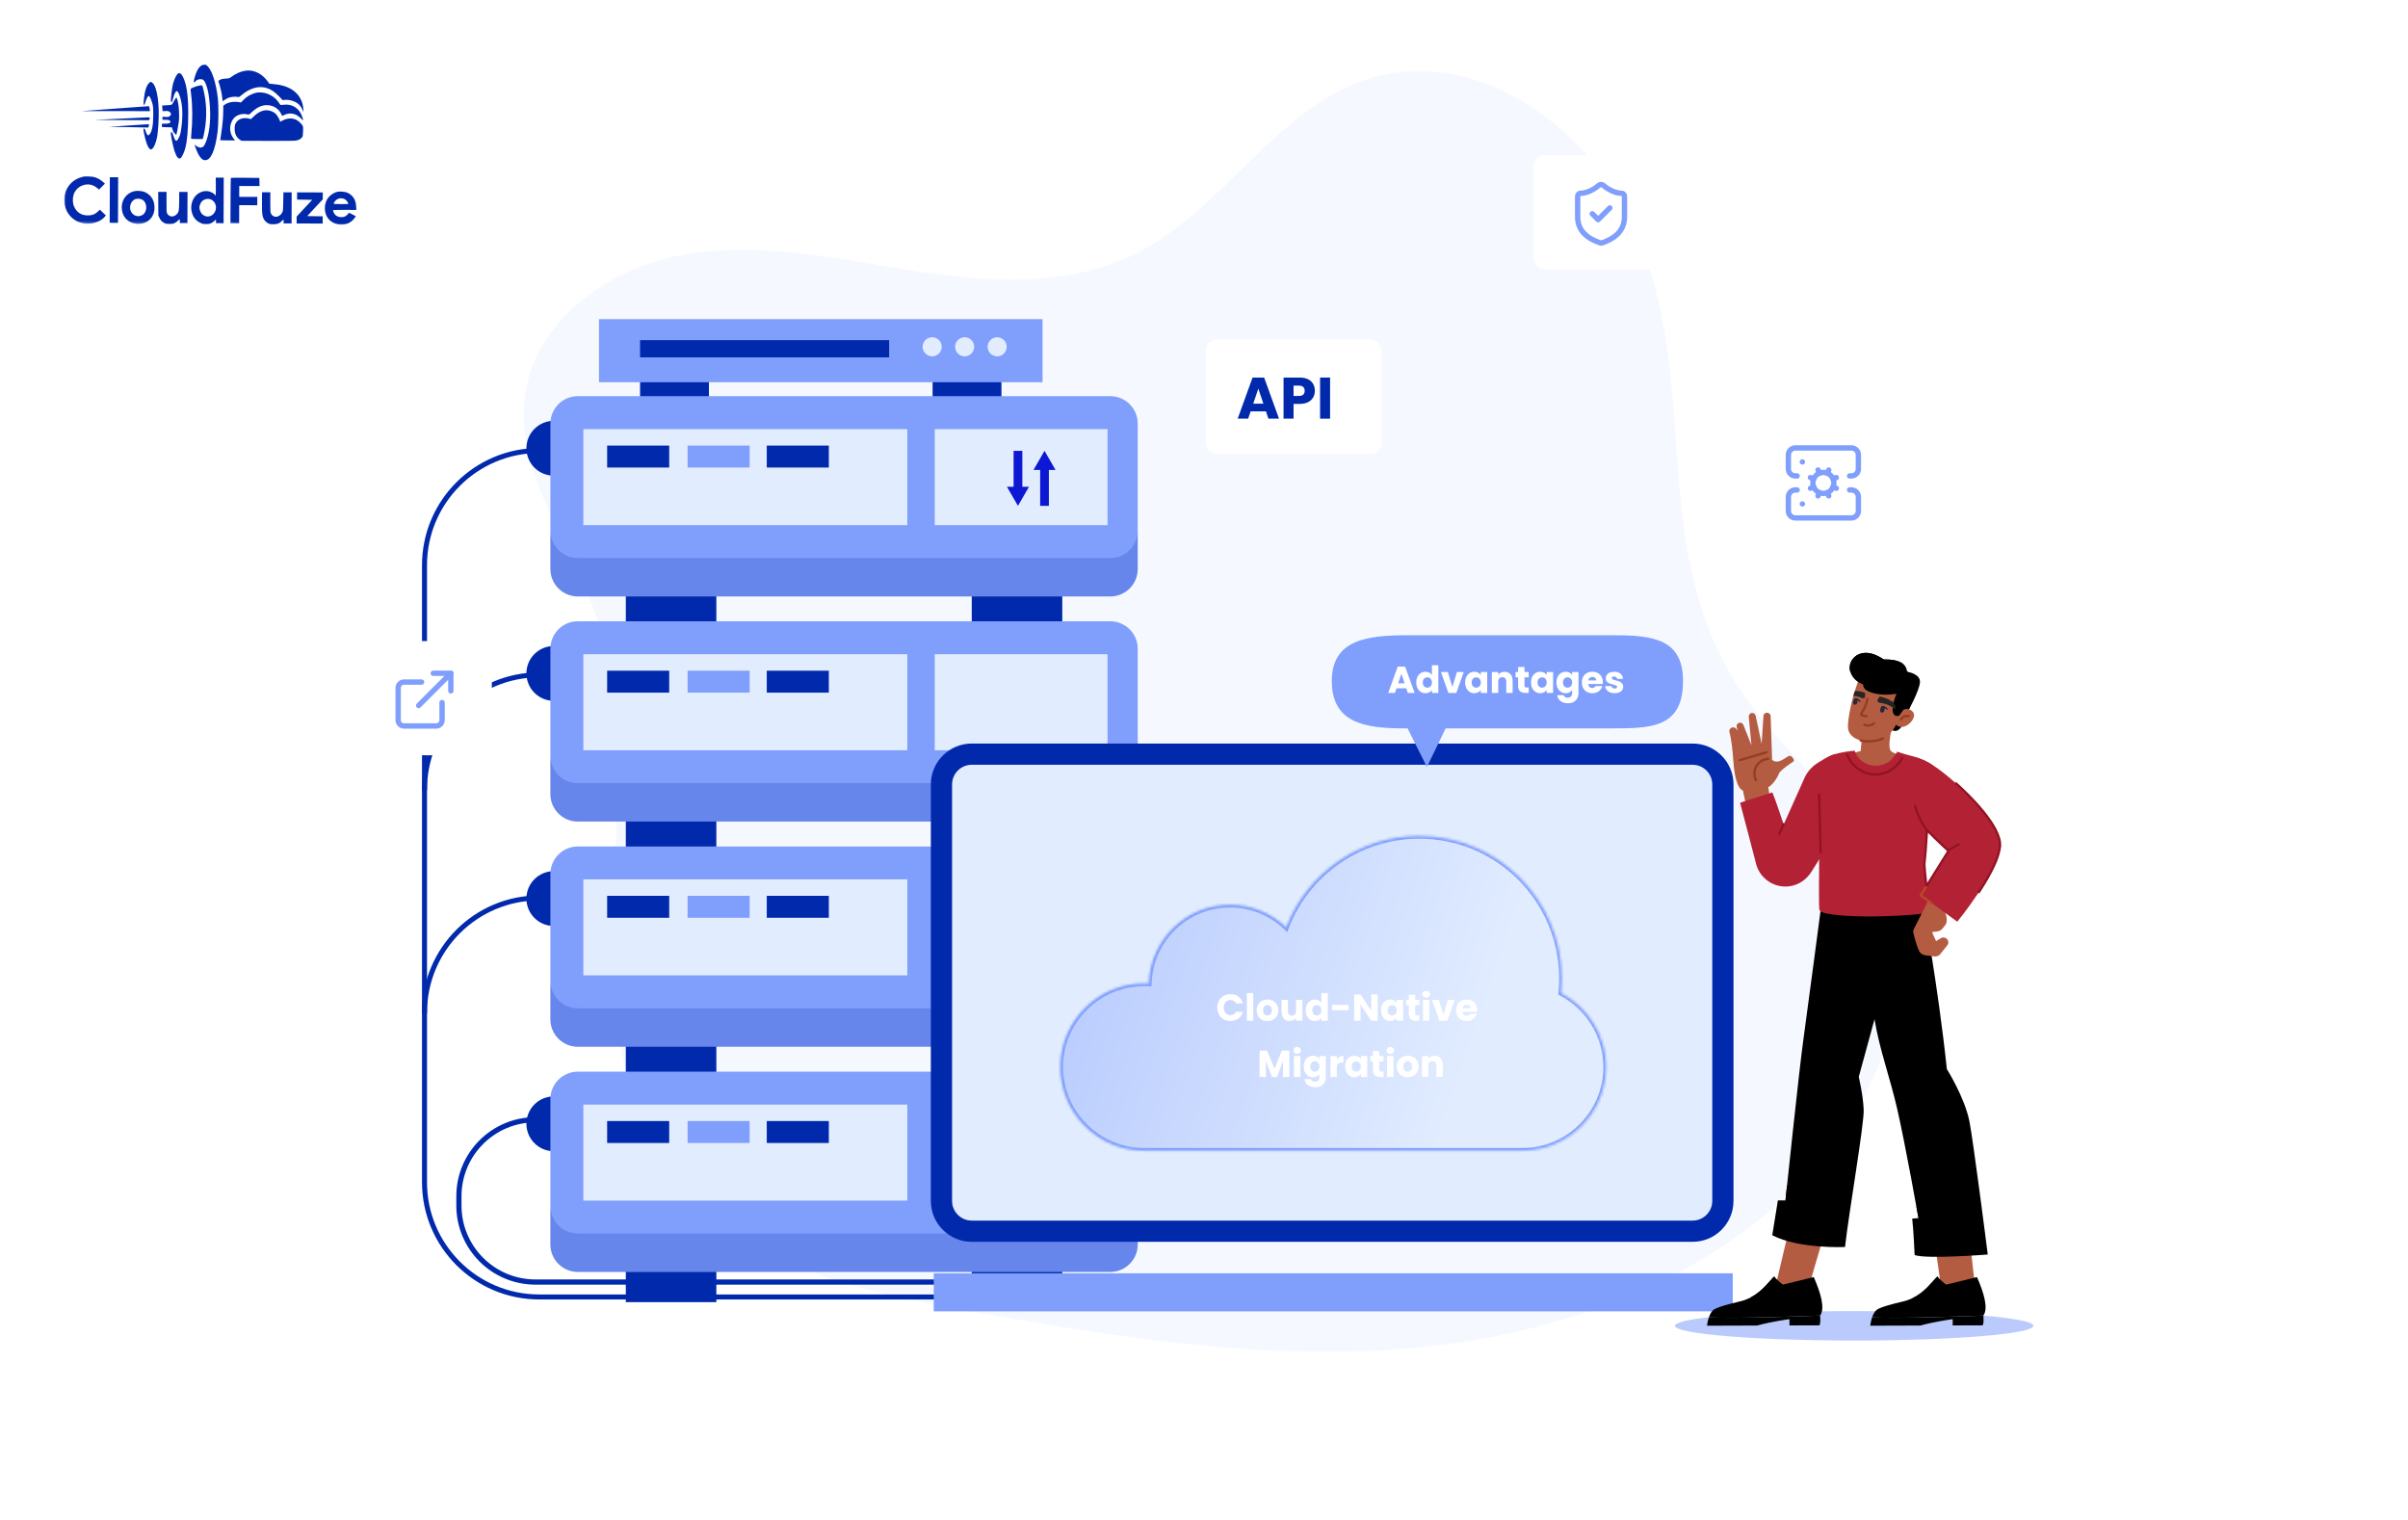 <?xml version="1.0" encoding="UTF-8"?> <svg xmlns="http://www.w3.org/2000/svg" width="900" height="568" viewBox="0 0 900 568" fill="none"><g clip-path="url(#clip0_1082_29)"><path d="M75.422 24.413C74.366 24.924 73.319 26.731 72.702 29.094C72.4 30.255 72.372 30.553 72.507 30.688C72.655 30.838 72.736 30.797 72.967 30.487C73.538 29.719 74.755 29.385 75.754 29.741C76.618 30.041 77.582 32.626 78.057 35.926C78.848 41.564 78.694 46.957 77.652 50.927C77.268 52.399 76.613 54.018 76.206 54.545C76.043 54.733 75.718 54.988 75.475 55.082C74.906 55.323 73.988 55.063 73.247 54.453C72.95 54.222 72.721 54.072 72.721 54.113C72.72 54.369 73.751 56.955 74.154 57.673C75 59.216 75.741 59.868 76.688 59.871C78.796 59.879 80.404 56.262 81.279 49.575C81.696 46.427 81.748 39.507 81.394 36.505C80.737 31.055 79.307 26.536 77.704 24.868C77.125 24.258 77.018 24.189 76.463 24.188C76.139 24.186 75.666 24.293 75.422 24.413Z" fill="#0129AC"></path><path d="M91.88 26.406C90.014 26.656 88.037 27.514 86.262 28.872C85.774 29.263 85.624 29.289 84.368 29.366C83.273 29.43 82.88 29.509 82.311 29.804C81.919 29.993 81.594 30.18 81.594 30.221C81.594 30.248 81.767 30.83 81.995 31.52C82.475 33.049 82.861 34.807 83.058 36.538L83.216 37.85L83.974 37.326C84.38 37.03 85.058 36.667 85.478 36.506C86.343 36.185 88.006 36.042 88.803 36.221C89.33 36.345 89.357 36.331 90.415 35.443C93.14 33.142 96.252 32.139 98.872 32.702C100.884 33.129 102.543 34.162 104.455 36.169L105.64 37.417L106.425 37.324C108.007 37.155 110.154 37.771 111.353 38.734C112.027 39.264 112.726 40.24 113.128 41.16L113.464 41.959L113.387 40.877C113.067 35.834 109.524 32.43 103.742 31.611C103.188 31.528 102.283 31.417 101.716 31.374L100.688 31.289L100.056 30.422C97.945 27.523 94.868 26.011 91.88 26.406Z" fill="#0129AC"></path><path d="M66.625 27.44C65.975 27.802 65.199 29.354 64.624 31.474C64.268 32.811 63.765 37.27 63.912 37.864C64.085 38.541 64.343 38.218 64.645 36.948C65.139 34.963 65.737 33.87 66.237 34.075C66.561 34.198 67.204 35.7 67.564 37.148C68.31 40.151 68.35 44.03 67.658 48.691C67.492 49.839 67.327 50.433 66.919 51.283C66.02 53.199 65.588 53.09 64.826 50.762C64.317 49.247 64.048 48.935 63.87 49.651C63.733 50.164 64.609 54.533 65.211 56.413C65.946 58.673 66.727 59.609 67.485 59.125C67.973 58.802 68.872 56.887 69.27 55.334C69.969 52.592 70.336 48.281 70.356 42.618C70.38 35.874 69.799 31.722 68.472 28.919C68.083 28.121 67.814 27.727 67.504 27.538C67.005 27.225 67.032 27.225 66.625 27.44Z" fill="#0129AC"></path><path d="M55.856 30.884C54.894 31.637 54.102 33.892 53.808 36.77C53.683 37.905 53.624 38.918 53.665 39.04C53.825 39.446 54.043 39.15 54.398 38.015C54.918 36.368 55.366 35.694 55.785 35.953C56.054 36.116 56.804 37.97 57.044 39.052C57.243 39.918 57.295 40.689 57.287 42.905C57.272 47.001 56.777 49.391 55.774 50.334C55.218 50.858 55.002 50.601 54.306 48.666C54.065 48.03 53.782 47.84 53.632 48.245C53.591 48.366 53.67 49.069 53.829 49.827C54.467 53.019 55.229 55.089 55.998 55.66C56.348 55.918 56.402 55.918 56.728 55.743C57.486 55.314 58.344 53.343 58.745 51.047C58.869 50.398 59.051 48.48 59.179 46.764C59.719 39.224 58.784 32.476 56.978 30.956C56.48 30.535 56.318 30.521 55.856 30.884Z" fill="#0129AC"></path><path d="M73.772 32.152C72.892 32.379 71.539 32.955 71.267 33.211C71.213 33.265 71.291 34.211 71.436 35.334C71.975 39.431 72.008 45.243 71.504 50.188C71.42 51.053 71.39 51.796 71.444 51.851C71.484 51.904 72.485 51.949 73.647 51.953L75.755 51.96L75.933 51.352C76.043 51.015 76.263 49.949 76.442 48.989C77.434 43.735 77.238 38.044 75.891 32.93C75.611 31.902 75.598 31.888 75.178 31.9C74.948 31.9 74.313 32.019 73.772 32.152Z" fill="#0129AC"></path><path d="M95.295 34.779C93.536 35.287 92.046 36.201 90.852 37.481L90.092 38.289L89.038 38.136C87.215 37.873 85.294 38.231 84.088 39.065L83.451 39.496L83.445 41.28C83.437 43.685 83.225 46.131 82.726 49.549C82.504 51.102 82.324 52.4 82.324 52.413C82.324 52.44 83.581 52.458 85.108 52.463L87.893 52.473L87.475 51.999C85.685 49.951 85.534 46.802 87.096 44.537C88.17 42.986 90.43 42.251 92.563 42.758C93.09 42.882 93.09 42.882 94.121 41.912C96.331 39.812 98.524 38.995 100.82 39.395C102.684 39.727 104.14 40.772 104.986 42.383L105.483 43.331L106.119 43.01C108.394 41.883 110.731 42.377 112.616 44.384C113.37 45.184 113.41 45.144 113.09 44.034C112.075 40.571 109.311 38.696 105.93 39.156C104.97 39.288 104.862 39.274 104.701 39.058C104.607 38.922 104.257 38.434 103.934 37.974C102.078 35.344 98.231 33.925 95.295 34.779Z" fill="#0129AC"></path><path d="M65.51 36.976C65.266 37.313 64.899 37.92 64.694 38.352C64.272 39.242 64.326 39.216 62.041 39.356L60.581 39.446L60.66 40.054C60.7 40.379 60.739 40.865 60.738 41.109L60.736 41.541L61.723 41.49C62.494 41.439 62.791 41.467 63.169 41.671C64.073 42.148 64.137 43.067 63.284 43.51C62.918 43.712 62.621 43.738 61.782 43.694L60.729 43.623L60.725 44.771L61.846 44.762C63.076 44.753 63.697 44.998 63.696 45.499C63.694 45.998 63.071 46.24 61.787 46.235L60.611 46.231L60.529 46.622C60.336 47.541 60.255 47.5 62.35 47.548L64.269 47.596L64.416 48.204C64.509 48.556 64.71 49.043 64.858 49.301C65.167 49.802 65.8 50.453 65.895 50.358C66.017 50.237 66.65 46.969 66.817 45.645C67.152 42.794 66.829 38.576 66.132 36.857L65.945 36.383L65.51 36.976Z" fill="#0129AC"></path><path d="M43.441 40.561C36.789 41.051 31.124 41.463 30.867 41.503C30.61 41.543 31.786 41.56 33.489 41.525C35.193 41.505 40.964 41.498 46.303 41.517L56.007 41.552L56.009 41.2C56.01 40.755 55.73 39.659 55.622 39.672C55.581 39.685 50.093 40.085 43.441 40.561Z" fill="#0129AC"></path><path d="M98.327 41.36C97.11 41.707 95.999 42.379 94.887 43.469L93.815 44.506L92.857 44.287C91.087 43.916 89.531 44.316 88.568 45.394C87.889 46.161 87.712 46.701 87.707 48.08C87.7 49.972 88.304 51.272 89.625 52.196L90.232 52.617L99.963 52.651C106.113 52.674 110.02 52.634 110.574 52.541C111.602 52.383 112.455 51.926 112.903 51.306C113.188 50.915 113.216 50.699 113.262 49.077C113.323 47.307 113.309 47.266 112.947 46.737C112.382 45.911 111.479 45.137 110.562 44.701C109.104 44.007 107.076 44.189 105.383 45.169C104.719 45.559 104.652 45.572 104.653 45.316C104.654 44.937 103.686 43.204 103.162 42.661C102.003 41.467 99.951 40.906 98.327 41.36Z" fill="#0129AC"></path><path d="M44.846 44.351L35.383 44.817L45.56 44.88L55.724 44.93L55.861 44.579C56.12 43.904 56.066 43.85 55.16 43.861C54.687 43.872 50.051 44.099 44.846 44.351Z" fill="#0129AC"></path><mask id="mask0_1082_29" style="mask-type:luminance" maskUnits="userSpaceOnUse" x="24" y="24" width="110" height="60"><path d="M24.213 24L133.542 24.39L133.329 83.996L24 83.606L24.213 24Z" fill="white"></path></mask><g mask="url(#mask0_1082_29)"><path d="M47.877 46.924L40.645 47.398L43.564 47.436C45.172 47.442 48.497 47.508 50.943 47.57L55.416 47.668L55.567 47.141C55.773 46.425 55.759 46.412 55.421 46.424C55.245 46.437 51.852 46.668 47.877 46.924Z" fill="#0129AC"></path></g><mask id="mask1_1082_29" style="mask-type:luminance" maskUnits="userSpaceOnUse" x="24" y="24" width="110" height="60"><path d="M24.213 24L133.542 24.39L133.329 83.996L24 83.606L24.213 24Z" fill="white"></path></mask><g mask="url(#mask1_1082_29)"><path d="M31.118 66.022C30.969 66.048 30.401 66.222 29.846 66.409C26.165 67.666 23.814 71.213 24.029 75.214C24.256 79.824 27.677 83.31 32.258 83.597C34.974 83.768 37.871 82.644 39.282 80.878L39.568 80.514L38.45 79.442L37.345 78.357L36.599 79.057C35.515 80.081 34.594 80.456 33.066 80.504C30.579 80.59 28.745 79.489 27.726 77.282C27.149 76.064 27.061 74.239 27.498 72.821C27.936 71.39 28.981 70.163 30.294 69.533C32.339 68.54 34.447 68.764 36.158 70.149L37.02 70.841L38.12 69.736L39.218 68.645L38.491 67.98C37.588 67.153 36.225 66.418 35.091 66.144C34.294 65.952 31.794 65.875 31.118 66.022Z" fill="#0129AC"></path></g><path d="M41.023 74.749L40.992 83.265L44.101 83.276L44.162 66.245L41.053 66.234L41.023 74.749Z" fill="#0129AC"></path><path d="M80.669 69.754C80.689 71.62 80.657 73.133 80.602 73.133C80.548 73.133 80.44 73.011 80.36 72.862C80.119 72.402 79.052 71.776 78.135 71.543C76.109 71.036 73.835 71.987 72.585 73.862C71.62 75.304 71.248 77.181 71.607 78.913C72.032 80.983 73.041 82.365 74.754 83.209C75.712 83.699 75.861 83.727 76.996 83.731C78.064 83.734 78.321 83.681 78.998 83.359C79.417 83.158 79.947 82.781 80.177 82.526C80.407 82.27 80.625 82.054 80.665 82.054C80.705 82.054 80.732 82.352 80.73 82.73L80.728 83.406L83.566 83.416L83.627 66.386L80.64 66.375L80.669 69.754ZM78.84 74.56C80.851 75.405 81.368 78.191 79.835 79.889C78.573 81.29 76.613 81.256 75.361 79.819C74.93 79.331 74.529 78.221 74.531 77.572C74.534 76.937 74.929 75.898 75.336 75.398C76.151 74.415 77.666 74.055 78.84 74.56Z" fill="#0129AC"></path><mask id="mask2_1082_29" style="mask-type:luminance" maskUnits="userSpaceOnUse" x="24" y="24" width="110" height="60"><path d="M24.213 24L133.542 24.39L133.329 83.996L24 83.606L24.213 24Z" fill="white"></path></mask><g mask="url(#mask2_1082_29)"><path d="M86.288 66.488C86.233 66.528 86.179 70.367 86.163 75.003L86.133 83.423L89.377 83.435L89.401 76.677L96.159 76.701L96.17 73.592L89.412 73.569L89.426 69.514L97.009 69.541L96.973 68.013L96.939 66.499L91.654 66.44C88.748 66.416 86.342 66.434 86.288 66.488Z" fill="#0129AC"></path></g><mask id="mask3_1082_29" style="mask-type:luminance" maskUnits="userSpaceOnUse" x="24" y="24" width="110" height="60"><path d="M24.213 24L133.542 24.39L133.329 83.996L24 83.606L24.213 24Z" fill="white"></path></mask><g mask="url(#mask3_1082_29)"><path d="M50.492 71.401C46.651 72.117 44.569 75.989 45.921 79.873C46.764 82.282 49.38 83.886 52.125 83.666C55.707 83.368 57.947 80.754 57.73 77.118C57.654 75.766 57.319 74.764 56.594 73.721C56.002 72.854 54.708 71.916 53.695 71.616C52.818 71.356 51.29 71.242 50.492 71.401ZM53.346 74.723C55.247 76.081 55.059 79.446 53.028 80.466C51.484 81.231 49.73 80.617 48.938 79.018C48.146 77.434 48.87 75.194 50.414 74.483C51.266 74.094 52.591 74.207 53.346 74.723Z" fill="#0129AC"></path></g><mask id="mask4_1082_29" style="mask-type:luminance" maskUnits="userSpaceOnUse" x="24" y="24" width="110" height="60"><path d="M24.67 24L133.999 24.39L133.786 83.996L24.457 83.606L24.67 24Z" fill="white"></path></mask><g mask="url(#mask4_1082_29)"><path d="M126.183 71.669C124.723 71.975 123.205 73.037 122.362 74.345C121.085 76.341 121.114 79.396 122.418 81.333C124.421 84.314 129.015 84.871 131.646 82.461C131.985 82.151 132.433 81.653 132.637 81.356L133.017 80.803L130.48 79.524L129.978 80.077C129.259 80.871 128.582 81.166 127.541 81.162C126.501 81.145 125.623 80.764 125.126 80.099C124.749 79.612 124.388 78.691 124.497 78.529C124.524 78.462 126.51 78.428 128.89 78.437L133.228 78.452L133.152 77.276C133.062 75.775 132.795 74.91 132.123 73.88C131.518 72.972 130.587 72.279 129.494 71.898C128.671 71.61 127.008 71.51 126.183 71.669ZM128.364 74.245C129.012 74.436 129.632 74.966 129.954 75.616C130.101 75.9 130.222 76.171 130.222 76.211C130.222 76.252 128.978 76.275 127.451 76.269C124.356 76.258 124.41 76.272 125.075 75.368C125.863 74.277 127.041 73.875 128.364 74.245Z" fill="#0129AC"></path></g><path d="M59.154 76.123L59.179 80.556L59.527 81.301C59.997 82.303 60.427 82.791 61.291 83.267C61.938 83.634 62.114 83.676 63.29 83.68C64.425 83.684 64.669 83.644 65.346 83.308C65.779 83.094 66.335 82.691 66.579 82.394C66.837 82.111 67.081 81.869 67.121 81.869C67.175 81.869 67.215 82.207 67.213 82.612L67.211 83.356L70.049 83.366L70.091 71.742L66.982 71.731L66.971 74.948C66.957 78.665 66.847 79.246 66.033 80.094C65.558 80.593 64.814 80.914 64.178 80.912C63.57 80.896 62.774 80.393 62.506 79.839C62.237 79.324 62.225 79.067 62.238 75.499L62.251 71.714L59.129 71.703L59.154 76.123Z" fill="#0129AC"></path><path d="M97.92 75.804C97.905 79.967 97.983 80.67 98.561 81.821C98.909 82.498 99.57 83.136 100.312 83.517C100.824 83.762 101.162 83.817 102.149 83.821C103.635 83.826 104.502 83.491 105.33 82.602C105.628 82.279 105.912 82.01 105.94 82.01C105.98 82.01 106.006 82.348 106.005 82.753L106.002 83.496L108.976 83.507L109.017 71.883L105.935 71.872L105.869 75.278C105.817 78.414 105.789 78.751 105.531 79.305C104.55 81.356 102.102 81.631 101.271 79.777C101.043 79.275 101.018 78.829 101.029 75.531L101.042 71.855L97.934 71.844L97.92 75.804Z" fill="#0129AC"></path><path d="M111.039 73.242L111.034 74.594L113.859 74.631L116.697 74.682L113.78 77.807L110.876 80.932L110.867 83.514L120.599 83.549L120.608 80.845L117.716 80.808L114.824 80.757L117.727 77.632L120.631 74.507L120.64 71.925L111.044 71.891L111.039 73.242Z" fill="#0129AC"></path><path opacity="0.43" d="M600.794 67.852C581.808 39.789 546.696 19.659 513.916 28.661C477.827 38.573 457.921 78.094 424.415 94.795C399.116 107.398 369.191 105.492 341.278 101.155C313.382 96.823 285.083 90.354 257.184 94.815C229.279 99.291 201.227 118.149 196.48 145.948C191.543 174.854 212.184 201.025 222.179 228.545C234.667 262.935 230.472 300.776 229.14 337.36C227.809 373.945 230.543 413.473 253.604 441.892C279.155 473.378 322.518 482.914 362.511 490.055C416.284 499.652 470.862 508.497 525.35 504.078C579.838 499.658 634.973 480.645 673.275 441.632C702.4 411.959 720.409 366.609 704.453 328.356C694.202 303.794 672.16 286.481 655.856 265.441C608.297 204.069 643.728 131.317 600.799 67.862L600.794 67.852Z" fill="#E9F2FF"></path><path d="M348.566 133.57H374.297V152.872H348.566V133.57Z" fill="#0129AC"></path><path d="M239.229 133.57H264.96V152.872H239.229V133.57Z" fill="#0129AC"></path><path d="M223.867 119.273H389.659V142.851H223.867V119.273Z" fill="#809EFC"></path><path d="M239.229 127.129H332.318V133.558H239.229V127.129Z" fill="#0129AC"></path><path d="M351.972 129.612C351.972 131.582 350.368 133.186 348.398 133.186C346.428 133.186 344.825 131.582 344.825 129.612C344.825 127.642 346.428 126.039 348.398 126.039C350.368 126.039 351.972 127.642 351.972 129.612Z" fill="#E1ECFF"></path><path d="M364.112 129.612C364.112 131.582 362.508 133.186 360.538 133.186C358.568 133.186 356.965 131.582 356.965 129.612C356.965 127.642 358.568 126.039 360.538 126.039C362.508 126.039 364.112 127.642 364.112 129.612Z" fill="#E1ECFF"></path><path d="M376.267 129.612C376.267 131.582 374.664 133.186 372.694 133.186C370.724 133.186 369.12 131.582 369.12 129.612C369.12 127.642 370.724 126.039 372.694 126.039C374.664 126.039 376.267 127.642 376.267 129.612Z" fill="#E1ECFF"></path><path d="M432.127 484.72H201.541C177.857 484.72 158.662 465.525 158.662 441.84V211.255C158.662 187.57 177.857 168.375 201.541 168.375" stroke="#0129AC" stroke-width="1.87" stroke-linecap="round" stroke-linejoin="round"></path><path d="M158.662 295.091C158.662 271.406 177.857 252.211 201.541 252.211" stroke="#0129AC" stroke-width="1.87" stroke-linecap="round" stroke-linejoin="round"></path><path d="M158.662 378.466C158.662 354.781 177.857 335.586 201.541 335.586" stroke="#0129AC" stroke-width="1.87" stroke-linecap="round" stroke-linejoin="round"></path><path d="M200.121 418.492C184.316 418.492 171.519 431.304 171.519 447.094V450.545C171.519 466.35 184.331 479.147 200.136 479.147H403.067" stroke="#0129AC" stroke-width="1.94" stroke-linecap="round" stroke-linejoin="round"></path><path d="M223.394 167.532C223.394 173.197 218.797 177.778 213.147 177.778H206.993C201.328 177.778 196.746 173.182 196.746 167.532C196.746 161.866 201.343 157.285 206.993 157.285H213.147C218.812 157.285 223.394 161.882 223.394 167.532Z" fill="#0129AC"></path><path d="M363.195 216.312H397.035V234.179H363.195V216.312Z" fill="#0129AC"></path><path d="M233.9 216.312H267.739V234.179H233.9V216.312Z" fill="#0129AC"></path><path d="M215.957 148.066H414.978C420.637 148.066 425.225 152.654 425.225 158.313V212.661C425.225 218.32 420.637 222.907 414.978 222.907H215.957C210.298 222.907 205.71 218.32 205.71 212.661V158.313C205.71 152.654 210.298 148.066 215.957 148.066Z" fill="#809EFC"></path><path opacity="0.2" d="M215.972 208.559H414.978C420.643 208.559 425.225 203.963 425.225 198.312V212.667C425.225 218.332 420.628 222.913 414.978 222.913H215.972C210.307 222.913 205.725 218.317 205.725 212.667V198.312C205.725 203.978 210.322 208.559 215.972 208.559Z" fill="#0129AC"></path><path d="M349.36 160.379H413.955V196.265H349.36V160.379Z" fill="#E1ECFF"></path><path d="M218.018 160.379H339.114V196.265H218.018V160.379Z" fill="#E1ECFF"></path><path d="M286.583 166.531H309.779V174.732H286.583V166.531Z" fill="#0129AC"></path><path d="M226.921 166.531H250.117V174.732H226.921V166.531Z" fill="#0129AC"></path><path d="M256.989 166.531H280.185V174.732H256.989V166.531Z" fill="#809EFC"></path><path d="M223.394 251.684C223.394 257.349 218.797 261.931 213.147 261.931H206.993C201.328 261.931 196.746 257.334 196.746 251.684C196.746 246.019 201.343 241.438 206.993 241.438H213.147C218.812 241.438 223.394 246.034 223.394 251.684Z" fill="#0129AC"></path><path d="M363.195 300.465H397.035V318.331H363.195V300.465Z" fill="#0129AC"></path><path d="M233.9 300.465H267.739V318.331H233.9V300.465Z" fill="#0129AC"></path><path d="M215.957 232.199H414.978C420.637 232.199 425.225 236.787 425.225 242.446V296.794C425.225 302.453 420.637 307.04 414.978 307.04H215.957C210.298 307.04 205.71 302.453 205.71 296.794V242.446C205.71 236.787 210.298 232.199 215.957 232.199Z" fill="#809EFC"></path><path opacity="0.2" d="M215.972 292.7H414.978C420.643 292.7 425.225 288.103 425.225 282.453V296.807C425.225 302.473 420.628 307.054 414.978 307.054H215.972C210.307 307.054 205.725 302.458 205.725 296.807V282.453C205.725 288.119 210.322 292.7 215.972 292.7Z" fill="#0129AC"></path><path d="M349.36 244.512H413.955V280.398H349.36V244.512Z" fill="#E1ECFF"></path><path d="M218.018 244.512H339.114V280.398H218.018V244.512Z" fill="#E1ECFF"></path><path d="M286.583 250.664H309.779V258.864H286.583V250.664Z" fill="#0129AC"></path><path d="M226.921 250.664H250.117V258.864H226.921V250.664Z" fill="#0129AC"></path><path d="M256.989 250.664H280.185V258.864H256.989V250.664Z" fill="#809EFC"></path><path d="M223.394 335.832C223.394 341.498 218.797 346.079 213.147 346.079H206.993C201.328 346.079 196.746 341.483 196.746 335.832C196.746 330.167 201.343 325.586 206.993 325.586H213.147C218.812 325.586 223.394 330.182 223.394 335.832Z" fill="#0129AC"></path><path d="M363.195 384.609H397.035V402.476H363.195V384.609Z" fill="#0129AC"></path><path d="M233.9 384.609H267.739V402.476H233.9V384.609Z" fill="#0129AC"></path><path d="M215.957 316.371H414.978C420.637 316.371 425.225 320.959 425.225 326.618V380.966C425.225 386.625 420.637 391.212 414.978 391.212H215.957C210.298 391.212 205.71 386.625 205.71 380.966V326.618C205.71 320.959 210.298 316.371 215.957 316.371Z" fill="#809EFC"></path><path opacity="0.2" d="M215.972 376.856H414.978C420.643 376.856 425.225 372.259 425.225 366.609V380.964C425.225 386.629 420.628 391.21 414.978 391.21H215.972C210.307 391.21 205.725 386.614 205.725 380.964V366.609C205.725 372.275 210.322 376.856 215.972 376.856Z" fill="#0129AC"></path><path d="M349.36 328.641H413.955V364.526H349.36V328.641Z" fill="#E1ECFF"></path><path d="M218.018 328.641H339.114V364.526H218.018V328.641Z" fill="#E1ECFF"></path><path d="M286.583 334.805H309.779V343.005H286.583V334.805Z" fill="#0129AC"></path><path d="M226.921 334.805H250.117V343.005H226.921V334.805Z" fill="#0129AC"></path><path d="M256.989 334.805H280.185V343.005H256.989V334.805Z" fill="#809EFC"></path><path d="M223.394 420.008C223.394 425.674 218.797 430.255 213.147 430.255H206.993C201.328 430.255 196.746 425.658 196.746 420.008C196.746 414.343 201.343 409.762 206.993 409.762H213.147C218.812 409.762 223.394 414.358 223.394 420.008Z" fill="#0129AC"></path><path d="M363.195 468.797H397.035V486.663H363.195V468.797Z" fill="#0129AC"></path><path d="M233.9 468.797H267.739V486.663H233.9V468.797Z" fill="#0129AC"></path><path d="M215.957 400.52H414.978C420.637 400.52 425.225 405.107 425.225 410.766V465.114C425.225 470.773 420.637 475.361 414.978 475.361H215.957C210.298 475.361 205.71 470.773 205.71 465.114V410.766C205.71 405.107 210.298 400.52 215.957 400.52Z" fill="#809EFC"></path><path opacity="0.2" d="M215.972 461.008H414.978C420.643 461.008 425.225 456.412 425.225 450.762V465.116C425.225 470.781 420.628 475.363 414.978 475.363H215.972C210.307 475.363 205.725 470.766 205.725 465.116V450.762C205.725 456.427 210.322 461.008 215.972 461.008Z" fill="#0129AC"></path><path d="M349.36 412.824H413.955V448.71H349.36V412.824Z" fill="#E1ECFF"></path><path d="M218.018 412.824H339.114V448.71H218.018V412.824Z" fill="#E1ECFF"></path><path d="M286.583 418.973H309.779V427.173H286.583V418.973Z" fill="#0129AC"></path><path d="M226.921 418.973H250.117V427.173H226.921V418.973Z" fill="#0129AC"></path><path d="M256.989 418.973H280.185V427.173H256.989V418.973Z" fill="#809EFC"></path><path d="M392.026 172.738H388.762V189.057H392.026V172.738Z" fill="#0C18D4"></path><path d="M386.271 175.64L390.395 168.5L394.517 175.64H386.271Z" fill="#0C18D4"></path><path d="M382.101 168.5H378.837V184.819H382.101V168.5Z" fill="#0C18D4"></path><path d="M384.592 181.914L380.47 189.054L376.346 181.914H384.592Z" fill="#0C18D4"></path><path d="M348.998 475.883H647.63V490.103H348.998V475.883Z" fill="#809EFC"></path><path d="M363.193 281.855H632.615C638.868 281.855 643.937 286.924 643.937 293.177V448.831C643.937 455.083 638.868 460.152 632.615 460.152H363.193C356.94 460.152 351.872 455.083 351.872 448.831V293.177C351.872 286.924 356.94 281.855 363.193 281.855Z" fill="#E1ECFF"></path><path d="M363.193 464.118H632.615C641.046 464.118 647.904 457.26 647.904 448.829V293.175C647.904 284.745 641.046 277.887 632.615 277.887H363.193C354.763 277.887 347.904 284.745 347.904 293.175V448.829C347.904 457.26 354.763 464.118 363.193 464.118ZM632.615 285.821C636.667 285.821 639.969 289.123 639.969 293.175V448.829C639.969 452.881 636.667 456.183 632.615 456.183H363.193C359.141 456.183 355.839 452.881 355.839 448.829V293.175C355.839 289.123 359.141 285.821 363.193 285.821H632.615Z" fill="#0129AC"></path><mask id="path-85-inside-1_1082_29" fill="white"><path d="M530.455 312.445C559.884 312.445 583.741 336.302 583.741 365.731C583.741 367.555 583.649 369.357 583.47 371.133C593.438 376.367 600.279 386.829 600.279 398.812C600.279 415.993 586.222 430.049 569.041 430.049H427.557C410.376 430.049 396.32 415.992 396.32 398.812C396.32 381.633 410.378 367.576 427.557 367.576H429.41C429.891 351.253 443.273 338.169 459.713 338.169C467.859 338.169 475.254 341.383 480.702 346.611C488.387 326.628 507.764 312.445 530.455 312.445Z"></path></mask><path d="M530.455 312.445C559.884 312.445 583.741 336.302 583.741 365.731C583.741 367.555 583.649 369.357 583.47 371.133C593.438 376.367 600.279 386.829 600.279 398.812C600.279 415.993 586.222 430.049 569.041 430.049H427.557C410.376 430.049 396.32 415.992 396.32 398.812C396.32 381.633 410.378 367.576 427.557 367.576H429.41C429.891 351.253 443.273 338.169 459.713 338.169C467.859 338.169 475.254 341.383 480.702 346.611C488.387 326.628 507.764 312.445 530.455 312.445Z" fill="url(#paint0_linear_1082_29)"></path><path d="M530.455 312.445L530.455 311.445L530.455 311.445L530.455 312.445ZM583.741 365.731L584.741 365.731L584.741 365.731L583.741 365.731ZM583.47 371.133L582.475 371.033L582.408 371.704L583.006 372.018L583.47 371.133ZM600.279 398.812L601.279 398.813V398.812H600.279ZM396.32 398.812L395.32 398.813L395.32 398.813L396.32 398.812ZM429.41 367.576V368.576H430.381L430.409 367.606L429.41 367.576ZM459.713 338.169L459.713 337.169L459.713 337.169L459.713 338.169ZM480.702 346.611L480.009 347.333L481.095 348.375L481.635 346.97L480.702 346.611ZM530.455 312.445V313.445C559.332 313.445 582.741 336.855 582.741 365.731L583.741 365.731L584.741 365.731C584.741 335.75 560.436 311.445 530.455 311.445V312.445ZM583.741 365.731H582.741C582.741 367.521 582.651 369.29 582.475 371.033L583.47 371.133L584.465 371.233C584.648 369.424 584.741 367.588 584.741 365.731H583.741ZM583.47 371.133L583.006 372.018C592.66 377.087 599.279 387.218 599.279 398.812H600.279H601.279C601.279 386.44 594.216 375.646 583.935 370.247L583.47 371.133ZM600.279 398.812L599.279 398.812C599.279 415.441 585.669 429.049 569.041 429.049V430.049V431.049C586.774 431.049 601.279 416.546 601.279 398.813L600.279 398.812ZM569.041 430.049V429.049H427.557V430.049V431.049H569.041V430.049ZM427.557 430.049V429.049C410.929 429.049 397.32 415.44 397.32 398.812L396.32 398.812L395.32 398.813C395.32 416.545 409.824 431.049 427.557 431.049V430.049ZM396.32 398.812H397.32C397.32 382.185 410.93 368.576 427.557 368.576V367.576V366.576C409.825 366.576 395.32 381.08 395.32 398.812H396.32ZM427.557 367.576V368.576H429.41V367.576V366.576H427.557V367.576ZM429.41 367.576L430.409 367.606C430.875 351.822 443.816 339.169 459.713 339.169L459.713 338.169L459.713 337.169C442.731 337.169 428.908 350.685 428.41 367.547L429.41 367.576ZM459.713 338.169V339.169C467.591 339.169 474.741 342.276 480.009 347.333L480.702 346.611L481.394 345.89C475.768 340.49 468.128 337.169 459.713 337.169V338.169ZM480.702 346.611L481.635 346.97C489.176 327.36 508.192 313.445 530.455 313.445L530.455 312.445L530.455 311.445C507.337 311.445 487.597 325.895 479.769 346.252L480.702 346.611Z" fill="#809EFC" mask="url(#path-85-inside-1_1082_29)"></path><g filter="url(#filter0_d_1082_29)"><path d="M455.95 376.564C455.95 375.594 456.16 374.73 456.58 373.974C457 373.209 457.584 372.616 458.33 372.196C459.086 371.767 459.94 371.552 460.892 371.552C462.059 371.552 463.058 371.86 463.888 372.476C464.719 373.092 465.274 373.932 465.554 374.996H462.922C462.726 374.586 462.446 374.273 462.082 374.058C461.728 373.844 461.322 373.736 460.864 373.736C460.127 373.736 459.53 373.993 459.072 374.506C458.615 375.02 458.386 375.706 458.386 376.564C458.386 377.423 458.615 378.109 459.072 378.622C459.53 379.136 460.127 379.392 460.864 379.392C461.322 379.392 461.728 379.285 462.082 379.07C462.446 378.856 462.726 378.543 462.922 378.132H465.554C465.274 379.196 464.719 380.036 463.888 380.652C463.058 381.259 462.059 381.562 460.892 381.562C459.94 381.562 459.086 381.352 458.33 380.932C457.584 380.503 457 379.91 456.58 379.154C456.16 378.398 455.95 377.535 455.95 376.564ZM469.414 371.132V381.492H467.02V371.132H469.414ZM474.705 381.604C473.94 381.604 473.249 381.441 472.633 381.114C472.027 380.788 471.546 380.321 471.191 379.714C470.846 379.108 470.673 378.398 470.673 377.586C470.673 376.784 470.851 376.079 471.205 375.472C471.56 374.856 472.045 374.385 472.661 374.058C473.277 373.732 473.968 373.568 474.733 373.568C475.499 373.568 476.189 373.732 476.805 374.058C477.421 374.385 477.907 374.856 478.261 375.472C478.616 376.079 478.793 376.784 478.793 377.586C478.793 378.389 478.611 379.098 478.247 379.714C477.893 380.321 477.403 380.788 476.777 381.114C476.161 381.441 475.471 381.604 474.705 381.604ZM474.705 379.532C475.163 379.532 475.55 379.364 475.867 379.028C476.194 378.692 476.357 378.212 476.357 377.586C476.357 376.961 476.199 376.48 475.881 376.144C475.573 375.808 475.191 375.64 474.733 375.64C474.267 375.64 473.879 375.808 473.571 376.144C473.263 376.471 473.109 376.952 473.109 377.586C473.109 378.212 473.259 378.692 473.557 379.028C473.865 379.364 474.248 379.532 474.705 379.532ZM487.777 373.68V381.492H485.383V380.428C485.141 380.774 484.809 381.054 484.389 381.268C483.979 381.474 483.521 381.576 483.017 381.576C482.42 381.576 481.893 381.446 481.435 381.184C480.978 380.914 480.623 380.526 480.371 380.022C480.119 379.518 479.993 378.926 479.993 378.244V373.68H482.373V377.922C482.373 378.445 482.509 378.851 482.779 379.14C483.05 379.43 483.414 379.574 483.871 379.574C484.338 379.574 484.707 379.43 484.977 379.14C485.248 378.851 485.383 378.445 485.383 377.922V373.68H487.777ZM489.021 377.572C489.021 376.77 489.17 376.065 489.469 375.458C489.777 374.852 490.192 374.385 490.715 374.058C491.238 373.732 491.821 373.568 492.465 373.568C492.978 373.568 493.445 373.676 493.865 373.89C494.294 374.105 494.63 374.394 494.873 374.758V371.132H497.267V381.492H494.873V380.372C494.649 380.746 494.327 381.044 493.907 381.268C493.496 381.492 493.016 381.604 492.465 381.604C491.821 381.604 491.238 381.441 490.715 381.114C490.192 380.778 489.777 380.307 489.469 379.7C489.17 379.084 489.021 378.375 489.021 377.572ZM494.873 377.586C494.873 376.989 494.705 376.518 494.369 376.172C494.042 375.827 493.641 375.654 493.165 375.654C492.689 375.654 492.283 375.827 491.947 376.172C491.62 376.508 491.457 376.975 491.457 377.572C491.457 378.17 491.62 378.646 491.947 379C492.283 379.346 492.689 379.518 493.165 379.518C493.641 379.518 494.042 379.346 494.369 379C494.705 378.655 494.873 378.184 494.873 377.586ZM505.019 375.584V377.572H498.859V375.584H505.019ZM515.912 381.492H513.518L509.514 375.43V381.492H507.12V371.664H509.514L513.518 377.754V371.664H515.912V381.492ZM517.171 377.572C517.171 376.77 517.321 376.065 517.619 375.458C517.927 374.852 518.343 374.385 518.865 374.058C519.388 373.732 519.971 373.568 520.615 373.568C521.166 373.568 521.647 373.68 522.057 373.904C522.477 374.128 522.799 374.422 523.023 374.786V373.68H525.417V381.492H523.023V380.386C522.79 380.75 522.463 381.044 522.043 381.268C521.633 381.492 521.152 381.604 520.601 381.604C519.967 381.604 519.388 381.441 518.865 381.114C518.343 380.778 517.927 380.307 517.619 379.7C517.321 379.084 517.171 378.375 517.171 377.572ZM523.023 377.586C523.023 376.989 522.855 376.518 522.519 376.172C522.193 375.827 521.791 375.654 521.315 375.654C520.839 375.654 520.433 375.827 520.097 376.172C519.771 376.508 519.607 376.975 519.607 377.572C519.607 378.17 519.771 378.646 520.097 379C520.433 379.346 520.839 379.518 521.315 379.518C521.791 379.518 522.193 379.346 522.519 379C522.855 378.655 523.023 378.184 523.023 377.586ZM531.503 379.462V381.492H530.285C529.417 381.492 528.741 381.282 528.255 380.862C527.77 380.433 527.527 379.738 527.527 378.776V375.668H526.575V373.68H527.527V371.776H529.921V373.68H531.489V375.668H529.921V378.804C529.921 379.038 529.977 379.206 530.089 379.308C530.201 379.411 530.388 379.462 530.649 379.462H531.503ZM534.041 372.868C533.621 372.868 533.275 372.747 533.005 372.504C532.743 372.252 532.613 371.944 532.613 371.58C532.613 371.207 532.743 370.899 533.005 370.656C533.275 370.404 533.621 370.278 534.041 370.278C534.451 370.278 534.787 370.404 535.049 370.656C535.319 370.899 535.455 371.207 535.455 371.58C535.455 371.944 535.319 372.252 535.049 372.504C534.787 372.747 534.451 372.868 534.041 372.868ZM535.231 373.68V381.492H532.837V373.68H535.231ZM540.48 379.252L542.174 373.68H544.722L541.95 381.492H538.996L536.224 373.68H538.786L540.48 379.252ZM553.093 377.46C553.093 377.684 553.079 377.918 553.051 378.16H547.633C547.671 378.646 547.825 379.019 548.095 379.28C548.375 379.532 548.716 379.658 549.117 379.658C549.715 379.658 550.13 379.406 550.363 378.902H552.911C552.781 379.416 552.543 379.878 552.197 380.288C551.861 380.699 551.437 381.021 550.923 381.254C550.41 381.488 549.836 381.604 549.201 381.604C548.436 381.604 547.755 381.441 547.157 381.114C546.56 380.788 546.093 380.321 545.757 379.714C545.421 379.108 545.253 378.398 545.253 377.586C545.253 376.774 545.417 376.065 545.743 375.458C546.079 374.852 546.546 374.385 547.143 374.058C547.741 373.732 548.427 373.568 549.201 373.568C549.957 373.568 550.629 373.727 551.217 374.044C551.805 374.362 552.263 374.814 552.589 375.402C552.925 375.99 553.093 376.676 553.093 377.46ZM550.643 376.83C550.643 376.42 550.503 376.093 550.223 375.85C549.943 375.608 549.593 375.486 549.173 375.486C548.772 375.486 548.431 375.603 548.151 375.836C547.881 376.07 547.713 376.401 547.647 376.83H550.643ZM482.901 392.664V402.492H480.507V396.598L478.309 402.492H476.377L474.165 396.584V402.492H471.771V392.664H474.599L477.357 399.468L480.087 392.664H482.901ZM485.827 393.868C485.407 393.868 485.062 393.747 484.791 393.504C484.53 393.252 484.399 392.944 484.399 392.58C484.399 392.207 484.53 391.899 484.791 391.656C485.062 391.404 485.407 391.278 485.827 391.278C486.238 391.278 486.574 391.404 486.835 391.656C487.106 391.899 487.241 392.207 487.241 392.58C487.241 392.944 487.106 393.252 486.835 393.504C486.574 393.747 486.238 393.868 485.827 393.868ZM487.017 394.68V402.492H484.623V394.68H487.017ZM491.72 394.568C492.27 394.568 492.751 394.68 493.162 394.904C493.582 395.128 493.904 395.422 494.128 395.786V394.68H496.522V402.478C496.522 403.197 496.377 403.846 496.088 404.424C495.808 405.012 495.374 405.479 494.786 405.824C494.207 406.17 493.484 406.342 492.616 406.342C491.458 406.342 490.52 406.067 489.802 405.516C489.083 404.975 488.672 404.238 488.57 403.304H490.936C491.01 403.603 491.188 403.836 491.468 404.004C491.748 404.182 492.093 404.27 492.504 404.27C492.998 404.27 493.39 404.126 493.68 403.836C493.978 403.556 494.128 403.104 494.128 402.478V401.372C493.894 401.736 493.572 402.035 493.162 402.268C492.751 402.492 492.27 402.604 491.72 402.604C491.076 402.604 490.492 402.441 489.97 402.114C489.447 401.778 489.032 401.307 488.724 400.7C488.425 400.084 488.276 399.375 488.276 398.572C488.276 397.77 488.425 397.065 488.724 396.458C489.032 395.852 489.447 395.385 489.97 395.058C490.492 394.732 491.076 394.568 491.72 394.568ZM494.128 398.586C494.128 397.989 493.96 397.518 493.624 397.172C493.297 396.827 492.896 396.654 492.42 396.654C491.944 396.654 491.538 396.827 491.202 397.172C490.875 397.508 490.712 397.975 490.712 398.572C490.712 399.17 490.875 399.646 491.202 400C491.538 400.346 491.944 400.518 492.42 400.518C492.896 400.518 493.297 400.346 493.624 400C493.96 399.655 494.128 399.184 494.128 398.586ZM500.648 395.982C500.928 395.553 501.278 395.217 501.698 394.974C502.118 394.722 502.584 394.596 503.098 394.596V397.13H502.44C501.842 397.13 501.394 397.261 501.096 397.522C500.797 397.774 500.648 398.222 500.648 398.866V402.492H498.254V394.68H500.648V395.982ZM503.766 398.572C503.766 397.77 503.915 397.065 504.214 396.458C504.522 395.852 504.937 395.385 505.46 395.058C505.983 394.732 506.566 394.568 507.21 394.568C507.761 394.568 508.241 394.68 508.652 394.904C509.072 395.128 509.394 395.422 509.618 395.786V394.68H512.012V402.492H509.618V401.386C509.385 401.75 509.058 402.044 508.638 402.268C508.227 402.492 507.747 402.604 507.196 402.604C506.561 402.604 505.983 402.441 505.46 402.114C504.937 401.778 504.522 401.307 504.214 400.7C503.915 400.084 503.766 399.375 503.766 398.572ZM509.618 398.586C509.618 397.989 509.45 397.518 509.114 397.172C508.787 396.827 508.386 396.654 507.91 396.654C507.434 396.654 507.028 396.827 506.692 397.172C506.365 397.508 506.202 397.975 506.202 398.572C506.202 399.17 506.365 399.646 506.692 400C507.028 400.346 507.434 400.518 507.91 400.518C508.386 400.518 508.787 400.346 509.114 400C509.45 399.655 509.618 399.184 509.618 398.586ZM518.098 400.462V402.492H516.88C516.012 402.492 515.335 402.282 514.85 401.862C514.365 401.433 514.122 400.738 514.122 399.776V396.668H513.17V394.68H514.122V392.776H516.516V394.68H518.084V396.668H516.516V399.804C516.516 400.038 516.572 400.206 516.684 400.308C516.796 400.411 516.983 400.462 517.244 400.462H518.098ZM520.635 393.868C520.215 393.868 519.87 393.747 519.599 393.504C519.338 393.252 519.207 392.944 519.207 392.58C519.207 392.207 519.338 391.899 519.599 391.656C519.87 391.404 520.215 391.278 520.635 391.278C521.046 391.278 521.382 391.404 521.643 391.656C521.914 391.899 522.049 392.207 522.049 392.58C522.049 392.944 521.914 393.252 521.643 393.504C521.382 393.747 521.046 393.868 520.635 393.868ZM521.825 394.68V402.492H519.431V394.68H521.825ZM527.116 402.604C526.351 402.604 525.66 402.441 525.044 402.114C524.438 401.788 523.957 401.321 523.602 400.714C523.257 400.108 523.084 399.398 523.084 398.586C523.084 397.784 523.262 397.079 523.616 396.472C523.971 395.856 524.456 395.385 525.072 395.058C525.688 394.732 526.379 394.568 527.144 394.568C527.91 394.568 528.6 394.732 529.216 395.058C529.832 395.385 530.318 395.856 530.672 396.472C531.027 397.079 531.204 397.784 531.204 398.586C531.204 399.389 531.022 400.098 530.658 400.714C530.304 401.321 529.814 401.788 529.188 402.114C528.572 402.441 527.882 402.604 527.116 402.604ZM527.116 400.532C527.574 400.532 527.961 400.364 528.278 400.028C528.605 399.692 528.768 399.212 528.768 398.586C528.768 397.961 528.61 397.48 528.292 397.144C527.984 396.808 527.602 396.64 527.144 396.64C526.678 396.64 526.29 396.808 525.982 397.144C525.674 397.471 525.52 397.952 525.52 398.586C525.52 399.212 525.67 399.692 525.968 400.028C526.276 400.364 526.659 400.532 527.116 400.532ZM537.234 394.596C538.149 394.596 538.877 394.895 539.418 395.492C539.969 396.08 540.244 396.892 540.244 397.928V402.492H537.864V398.25C537.864 397.728 537.729 397.322 537.458 397.032C537.188 396.743 536.824 396.598 536.366 396.598C535.909 396.598 535.545 396.743 535.274 397.032C535.004 397.322 534.868 397.728 534.868 398.25V402.492H532.474V394.68H534.868V395.716C535.111 395.371 535.438 395.1 535.848 394.904C536.259 394.699 536.721 394.596 537.234 394.596Z" fill="white"></path></g><g filter="url(#filter1_i_1082_29)"><rect x="450.73" y="126.93" width="65.633" height="42.662" rx="4" fill="white"></rect></g><g filter="url(#filter2_d_1082_29)"><path d="M498.122 141.109V156.468H494.381V141.109H498.122Z" fill="#0129AC"></path></g><g filter="url(#filter3_d_1082_29)"><path d="M492.433 146.054C492.433 146.943 492.229 147.76 491.821 148.504C491.412 149.233 490.785 149.824 489.939 150.276C489.093 150.728 488.043 150.954 486.789 150.954H484.47V156.468H480.729V141.109H486.789C488.014 141.109 489.049 141.321 489.895 141.744C490.741 142.167 491.376 142.75 491.799 143.494C492.222 144.238 492.433 145.091 492.433 146.054ZM486.504 147.979C487.219 147.979 487.751 147.811 488.101 147.476C488.451 147.14 488.626 146.666 488.626 146.054C488.626 145.441 488.451 144.967 488.101 144.632C487.751 144.296 487.219 144.129 486.504 144.129H484.47V147.979H486.504Z" fill="#0129AC"></path></g><g filter="url(#filter4_d_1082_29)"><path d="M474.159 153.755H468.427L467.508 156.468H463.592L469.149 141.109H473.48L479.037 156.468H475.077L474.159 153.755ZM473.196 150.867L471.293 145.244L469.411 150.867H473.196Z" fill="#0129AC"></path></g><path d="M603.162 237.414H526.096C511.129 237.414 497.768 238.974 497.768 254.529C497.768 270.083 509.901 272.225 524.868 272.225H526.096L533.319 286.639L540.322 272.225H601.934C616.901 272.225 629.034 272.225 629.034 254.529C629.034 238.974 618.129 237.414 603.162 237.414Z" fill="#809EFC"></path><g filter="url(#filter5_d_1082_29)"><path d="M526.61 257.241H522.942L522.354 258.977H519.848L523.404 249.149H526.176L529.732 258.977H527.198L526.61 257.241ZM525.994 255.393L524.776 251.795L523.572 255.393H525.994ZM530.338 255.057C530.338 254.254 530.487 253.549 530.786 252.943C531.094 252.336 531.509 251.869 532.032 251.543C532.555 251.216 533.138 251.053 533.782 251.053C534.295 251.053 534.762 251.16 535.182 251.375C535.611 251.589 535.947 251.879 536.19 252.243V248.617H538.584V258.977H536.19V257.857C535.966 258.23 535.644 258.529 535.224 258.753C534.813 258.977 534.333 259.089 533.782 259.089C533.138 259.089 532.555 258.925 532.032 258.599C531.509 258.263 531.094 257.791 530.786 257.185C530.487 256.569 530.338 255.859 530.338 255.057ZM536.19 255.071C536.19 254.473 536.022 254.002 535.686 253.657C535.359 253.311 534.958 253.139 534.482 253.139C534.006 253.139 533.6 253.311 533.264 253.657C532.937 253.993 532.774 254.459 532.774 255.057C532.774 255.654 532.937 256.13 533.264 256.485C533.6 256.83 534.006 257.003 534.482 257.003C534.958 257.003 535.359 256.83 535.686 256.485C536.022 256.139 536.19 255.668 536.19 255.071ZM543.83 256.737L545.524 251.165H548.072L545.3 258.977H542.346L539.574 251.165H542.136L543.83 256.737ZM548.604 255.057C548.604 254.254 548.753 253.549 549.052 252.943C549.36 252.336 549.775 251.869 550.298 251.543C550.82 251.216 551.404 251.053 552.048 251.053C552.598 251.053 553.079 251.165 553.49 251.389C553.91 251.613 554.232 251.907 554.456 252.271V251.165H556.85V258.977H554.456V257.871C554.222 258.235 553.896 258.529 553.476 258.753C553.065 258.977 552.584 259.089 552.034 259.089C551.399 259.089 550.82 258.925 550.298 258.599C549.775 258.263 549.36 257.791 549.052 257.185C548.753 256.569 548.604 255.859 548.604 255.057ZM554.456 255.071C554.456 254.473 554.288 254.002 553.952 253.657C553.625 253.311 553.224 253.139 552.748 253.139C552.272 253.139 551.866 253.311 551.53 253.657C551.203 253.993 551.04 254.459 551.04 255.057C551.04 255.654 551.203 256.13 551.53 256.485C551.866 256.83 552.272 257.003 552.748 257.003C553.224 257.003 553.625 256.83 553.952 256.485C554.288 256.139 554.456 255.668 554.456 255.071ZM563.342 251.081C564.256 251.081 564.984 251.379 565.526 251.977C566.076 252.565 566.352 253.377 566.352 254.413V258.977H563.972V254.735C563.972 254.212 563.836 253.806 563.566 253.517C563.295 253.227 562.931 253.083 562.474 253.083C562.016 253.083 561.652 253.227 561.382 253.517C561.111 253.806 560.976 254.212 560.976 254.735V258.977H558.582V251.165H560.976V252.201C561.218 251.855 561.545 251.585 561.956 251.389C562.366 251.183 562.828 251.081 563.342 251.081ZM572.369 256.947V258.977H571.151C570.283 258.977 569.606 258.767 569.121 258.347C568.636 257.917 568.393 257.222 568.393 256.261V253.153H567.441V251.165H568.393V249.261H570.787V251.165H572.355V253.153H570.787V256.289C570.787 256.522 570.843 256.69 570.955 256.793C571.067 256.895 571.254 256.947 571.515 256.947H572.369ZM573.227 255.057C573.227 254.254 573.376 253.549 573.675 252.943C573.983 252.336 574.398 251.869 574.921 251.543C575.443 251.216 576.027 251.053 576.671 251.053C577.221 251.053 577.702 251.165 578.113 251.389C578.533 251.613 578.855 251.907 579.079 252.271V251.165H581.473V258.977H579.079V257.871C578.845 258.235 578.519 258.529 578.099 258.753C577.688 258.977 577.207 259.089 576.657 259.089C576.022 259.089 575.443 258.925 574.921 258.599C574.398 258.263 573.983 257.791 573.675 257.185C573.376 256.569 573.227 255.859 573.227 255.057ZM579.079 255.071C579.079 254.473 578.911 254.002 578.575 253.657C578.248 253.311 577.847 253.139 577.371 253.139C576.895 253.139 576.489 253.311 576.153 253.657C575.826 253.993 575.663 254.459 575.663 255.057C575.663 255.654 575.826 256.13 576.153 256.485C576.489 256.83 576.895 257.003 577.371 257.003C577.847 257.003 578.248 256.83 578.575 256.485C578.911 256.139 579.079 255.668 579.079 255.071ZM586.173 251.053C586.723 251.053 587.204 251.165 587.615 251.389C588.035 251.613 588.357 251.907 588.581 252.271V251.165H590.975V258.963C590.975 259.681 590.83 260.33 590.541 260.909C590.261 261.497 589.827 261.963 589.239 262.309C588.66 262.654 587.937 262.827 587.069 262.827C585.911 262.827 584.973 262.551 584.255 262.001C583.536 261.459 583.125 260.722 583.023 259.789H585.389C585.463 260.087 585.641 260.321 585.921 260.489C586.201 260.666 586.546 260.755 586.957 260.755C587.451 260.755 587.843 260.61 588.133 260.321C588.431 260.041 588.581 259.588 588.581 258.963V257.857C588.347 258.221 588.025 258.519 587.615 258.753C587.204 258.977 586.723 259.089 586.173 259.089C585.529 259.089 584.945 258.925 584.423 258.599C583.9 258.263 583.485 257.791 583.177 257.185C582.878 256.569 582.729 255.859 582.729 255.057C582.729 254.254 582.878 253.549 583.177 252.943C583.485 252.336 583.9 251.869 584.423 251.543C584.945 251.216 585.529 251.053 586.173 251.053ZM588.581 255.071C588.581 254.473 588.413 254.002 588.077 253.657C587.75 253.311 587.349 253.139 586.873 253.139C586.397 253.139 585.991 253.311 585.655 253.657C585.328 253.993 585.165 254.459 585.165 255.057C585.165 255.654 585.328 256.13 585.655 256.485C585.991 256.83 586.397 257.003 586.873 257.003C587.349 257.003 587.75 256.83 588.077 256.485C588.413 256.139 588.581 255.668 588.581 255.071ZM600.071 254.945C600.071 255.169 600.057 255.402 600.029 255.645H594.611C594.648 256.13 594.802 256.503 595.073 256.765C595.353 257.017 595.693 257.143 596.095 257.143C596.692 257.143 597.107 256.891 597.341 256.387H599.889C599.758 256.9 599.52 257.362 599.175 257.773C598.839 258.183 598.414 258.505 597.901 258.739C597.387 258.972 596.813 259.089 596.179 259.089C595.413 259.089 594.732 258.925 594.135 258.599C593.537 258.272 593.071 257.805 592.735 257.199C592.399 256.592 592.231 255.883 592.231 255.071C592.231 254.259 592.394 253.549 592.721 252.943C593.057 252.336 593.523 251.869 594.121 251.543C594.718 251.216 595.404 251.053 596.179 251.053C596.935 251.053 597.607 251.211 598.195 251.529C598.783 251.846 599.24 252.299 599.567 252.887C599.903 253.475 600.071 254.161 600.071 254.945ZM597.621 254.315C597.621 253.904 597.481 253.577 597.201 253.335C596.921 253.092 596.571 252.971 596.151 252.971C595.749 252.971 595.409 253.087 595.129 253.321C594.858 253.554 594.69 253.885 594.625 254.315H597.621ZM604.511 259.089C603.83 259.089 603.223 258.972 602.691 258.739C602.159 258.505 601.739 258.188 601.431 257.787C601.123 257.376 600.951 256.919 600.913 256.415H603.279C603.307 256.685 603.433 256.905 603.657 257.073C603.881 257.241 604.157 257.325 604.483 257.325C604.782 257.325 605.011 257.269 605.169 257.157C605.337 257.035 605.421 256.881 605.421 256.695C605.421 256.471 605.305 256.307 605.071 256.205C604.838 256.093 604.46 255.971 603.937 255.841C603.377 255.71 602.911 255.575 602.537 255.435C602.164 255.285 601.842 255.057 601.571 254.749C601.301 254.431 601.165 254.007 601.165 253.475C601.165 253.027 601.287 252.621 601.529 252.257C601.781 251.883 602.145 251.589 602.621 251.375C603.107 251.16 603.681 251.053 604.343 251.053C605.323 251.053 606.093 251.295 606.653 251.781C607.223 252.266 607.549 252.91 607.633 253.713H605.421C605.384 253.442 605.263 253.227 605.057 253.069C604.861 252.91 604.6 252.831 604.273 252.831C603.993 252.831 603.779 252.887 603.629 252.999C603.48 253.101 603.405 253.246 603.405 253.433C603.405 253.657 603.522 253.825 603.755 253.937C603.998 254.049 604.371 254.161 604.875 254.273C605.454 254.422 605.925 254.571 606.289 254.721C606.653 254.861 606.971 255.094 607.241 255.421C607.521 255.738 607.666 256.167 607.675 256.709C607.675 257.166 607.545 257.577 607.283 257.941C607.031 258.295 606.663 258.575 606.177 258.781C605.701 258.986 605.146 259.089 604.511 259.089Z" fill="white"></path></g><g filter="url(#filter6_i_1082_29)"><rect x="648.724" y="158.652" width="65.633" height="42.662" rx="4" fill="white"></rect></g><path d="M679.994 184.113L679.493 185.321" stroke="#809EFC" stroke-width="2" stroke-linecap="round" stroke-linejoin="round"></path><path d="M682.997 184.116C683.473 183.919 683.906 183.63 684.27 183.265C684.635 182.901 684.924 182.468 685.121 181.992C685.319 181.516 685.42 181.005 685.42 180.49C685.42 179.975 685.319 179.464 685.121 178.988C684.924 178.512 684.635 178.079 684.271 177.715C683.906 177.35 683.474 177.061 682.998 176.864C682.521 176.667 682.011 176.565 681.496 176.565C680.98 176.565 680.47 176.666 679.994 176.864L679.493 175.656" stroke="#809EFC" stroke-width="2" stroke-linecap="round" stroke-linejoin="round"></path><path d="M682.997 176.864L683.498 175.656" stroke="#809EFC" stroke-width="2" stroke-linecap="round" stroke-linejoin="round"></path><path d="M683.497 185.32L682.997 184.112C682.521 184.309 682.011 184.41 681.495 184.41C680.98 184.41 680.469 184.309 679.993 184.111C679.517 183.914 679.084 183.625 678.72 183.26C678.356 182.896 678.067 182.463 677.869 181.987C677.672 181.511 677.571 181.001 677.571 180.485C677.571 179.97 677.672 179.459 677.87 178.983C678.067 178.507 678.356 178.074 678.72 177.71C679.085 177.346 679.518 177.057 679.994 176.859" stroke="#809EFC" stroke-width="2" stroke-linecap="round" stroke-linejoin="round"></path><path d="M685.122 178.985L686.329 178.484" stroke="#809EFC" stroke-width="2" stroke-linecap="round" stroke-linejoin="round"></path><path d="M685.122 181.988L686.329 182.489" stroke="#809EFC" stroke-width="2" stroke-linecap="round" stroke-linejoin="round"></path><path d="M671.685 177.871H671.031C670.337 177.871 669.671 177.595 669.181 177.105C668.69 176.614 668.414 175.949 668.414 175.255V170.022C668.414 169.329 668.69 168.663 669.181 168.173C669.671 167.682 670.337 167.406 671.031 167.406H691.96C692.654 167.406 693.32 167.682 693.81 168.173C694.301 168.663 694.577 169.329 694.577 170.022V175.255C694.577 175.949 694.301 176.614 693.81 177.105C693.32 177.595 692.654 177.871 691.96 177.871H691.306" stroke="#809EFC" stroke-width="2" stroke-linecap="round" stroke-linejoin="round"></path><path d="M671.685 183.102H671.031C670.337 183.102 669.671 183.377 669.181 183.868C668.69 184.358 668.414 185.024 668.414 185.718V190.95C668.414 191.644 668.69 192.31 669.181 192.8C669.671 193.291 670.337 193.566 671.031 193.566H691.96C692.654 193.566 693.32 193.291 693.81 192.8C694.301 192.31 694.577 191.644 694.577 190.95V185.718C694.577 185.024 694.301 184.358 693.81 183.868C693.32 183.377 692.654 183.102 691.96 183.102H691.306" stroke="#809EFC" stroke-width="2" stroke-linecap="round" stroke-linejoin="round"></path><path d="M673.647 188.332H673.66" stroke="#809EFC" stroke-width="2" stroke-linecap="round" stroke-linejoin="round"></path><path d="M673.647 172.641H673.66" stroke="#809EFC" stroke-width="2" stroke-linecap="round" stroke-linejoin="round"></path><path d="M677.869 178.985L676.662 178.484" stroke="#809EFC" stroke-width="2" stroke-linecap="round" stroke-linejoin="round"></path><path d="M677.869 181.988L676.662 182.489" stroke="#809EFC" stroke-width="2" stroke-linecap="round" stroke-linejoin="round"></path><g filter="url(#filter7_i_1082_29)"><rect x="573.246" y="58.016" width="50.319" height="42.662" rx="4" fill="white"></rect></g><path d="M607.157 80.986C607.157 86.456 603.328 89.191 598.777 90.777C598.539 90.858 598.28 90.854 598.044 90.766C593.483 89.191 589.654 86.456 589.654 80.986V73.329C589.654 73.039 589.77 72.761 589.975 72.556C590.18 72.35 590.458 72.235 590.748 72.235C592.936 72.235 595.671 70.923 597.574 69.26C597.806 69.062 598.101 68.953 598.405 68.953C598.71 68.953 599.005 69.062 599.237 69.26C601.151 70.934 603.875 72.235 606.063 72.235C606.353 72.235 606.631 72.35 606.836 72.556C607.041 72.761 607.157 73.039 607.157 73.329V80.986Z" stroke="#809EFB" stroke-width="2" stroke-linecap="round" stroke-linejoin="round"></path><path d="M595.124 79.895L597.312 82.083L601.687 77.707" stroke="#809EFB" stroke-width="2" stroke-linecap="round" stroke-linejoin="round"></path><g filter="url(#filter8_i_1082_29)"><rect x="133.502" y="239.602" width="50.319" height="42.662" rx="4" fill="white"></rect></g><path d="M161.943 251.633H168.507V258.196" stroke="#809EFC" stroke-width="2" stroke-linecap="round" stroke-linejoin="round"></path><path d="M156.474 263.666L168.507 251.633" stroke="#809EFC" stroke-width="2" stroke-linecap="round" stroke-linejoin="round"></path><path d="M165.225 262.571V269.135C165.225 269.715 164.994 270.271 164.584 270.682C164.174 271.092 163.617 271.322 163.037 271.322H151.004C150.424 271.322 149.868 271.092 149.457 270.682C149.047 270.271 148.817 269.715 148.817 269.135V257.102C148.817 256.522 149.047 255.965 149.457 255.555C149.868 255.145 150.424 254.914 151.004 254.914H157.568" stroke="#809EFC" stroke-width="2" stroke-linecap="round" stroke-linejoin="round"></path><ellipse cx="693" cy="495.5" rx="67" ry="5.5" fill="#809EFC" fill-opacity="0.54"></ellipse><path d="M732.652 449.199L731.812 449.302C728.78 448.469 729.082 449.954 720.917 449.165C720.917 449.403 725.209 478.518 725.107 478.677C724.652 479.387 723.456 480.432 722.943 480.954C722.943 480.954 721.72 483.605 720.624 484.567C715.631 488.948 721.325 486.912 721.068 487.223L725.351 485.857C725.351 485.857 728.09 488.743 739.163 480.461C738.492 479.401 737.956 478.583 737.884 478.17C737.852 477.987 734.72 451.225 735.283 449.545C735.289 449.528 732.549 449.51 732.555 449.492C732.555 449.492 732.555 449.492 732.555 449.492C732.588 449.394 732.619 449.297 732.652 449.199Z" fill="#B45C41"></path><path d="M741.378 491.555L741.019 491.694C741.019 491.694 708.428 492.973 699.72 492.332C699.211 493.763 699.012 495.462 699.012 495.462L717.716 495.402C723.37 493.855 729.823 493.019 729.823 493.019L729.831 495.359C729.831 495.359 739.688 495.335 740.889 495.324C741.59 495.318 741.297 491.693 741.297 491.693C741.327 491.65 741.349 491.599 741.378 491.555Z" fill="black"></path><path d="M738.912 477.289L727.291 480.131C727.291 480.131 724.855 478.312 724.129 477.066C723.477 477.516 721.415 480.337 718.739 482.603C717.429 483.712 716.011 484.612 714.521 485.295C713.485 485.77 712.415 486.144 711.318 486.397C707.664 487.24 702.628 488.544 701.379 489.573C700.629 490.19 700.092 491.278 699.719 492.329C708.427 492.97 741.019 491.691 741.019 491.691L741.378 491.552C743.106 488.869 741.597 483.42 738.912 477.289Z" fill="black"></path><path d="M682.703 449.199L681.864 449.302C678.831 448.469 679.134 449.954 670.969 449.165C670.968 449.403 664.198 478.518 664.096 478.677C663.641 479.387 662.445 480.432 661.932 480.954C661.932 480.954 660.709 483.605 659.613 484.567C654.62 488.948 660.314 486.912 660.057 487.223L664.34 485.857C664.34 485.857 667.079 488.743 678.152 480.461C677.481 479.401 676.945 478.583 676.873 478.17C676.841 477.987 684.772 451.225 685.335 449.545C685.341 449.528 682.601 449.51 682.607 449.492C682.607 449.492 682.607 449.492 682.606 449.492C682.639 449.394 682.67 449.297 682.703 449.199Z" fill="#B45C41"></path><path d="M680.367 491.555L680.008 491.694C680.008 491.694 647.416 492.973 638.708 492.332C638.2 493.763 638 495.462 638 495.462L656.704 495.402C662.358 493.855 668.812 493.019 668.812 493.019L668.819 495.359C668.819 495.359 678.676 495.335 679.877 495.324C680.579 495.318 680.285 491.693 680.285 491.693C680.316 491.65 680.338 491.599 680.367 491.555Z" fill="black"></path><path d="M677.901 477.289L666.28 480.131C666.28 480.131 663.844 478.312 663.118 477.066C662.466 477.516 660.404 480.337 657.728 482.603C656.418 483.712 655 484.612 653.51 485.295C652.474 485.77 651.404 486.144 650.307 486.397C646.653 487.24 641.617 488.544 640.367 489.573C639.618 490.19 639.081 491.278 638.708 492.329C647.416 492.97 680.008 491.691 680.008 491.691L680.367 491.552C682.095 488.869 680.586 483.42 677.901 477.289Z" fill="black"></path><path d="M736.098 419.192C734.299 410.08 727.645 399.566 727.645 399.566C724.408 368.726 718.491 336.766 718.491 336.766H680.917C680.917 336.766 675.446 378.339 673.938 389.153C672.43 399.967 667.32 448.621 667.32 448.621H664.492L662.392 461.648C672.383 466.855 689.584 466.054 689.584 466.054C691.092 452.636 696.747 420.194 696.559 414.787C696.37 409.38 694.721 402.471 694.721 402.471L700.607 380.927C702.432 392.117 706.459 402.896 709.123 414.587C712.18 428.004 717.036 455.24 717.036 455.24L714.698 455.44C715.237 460.246 715.597 469.058 715.597 469.058C720.093 470.66 742.931 468.857 742.931 468.857C742.391 464.452 737.483 426.215 736.098 419.192Z" fill="black"></path><path d="M721.093 375.912C718.425 375.912 715.852 374.144 714.438 372.042C712.647 369.379 712.098 366.103 711.614 363.213L710.46 356.323C710.068 353.98 709.623 351.324 710.273 348.799C710.344 348.526 710.622 348.359 710.898 348.431C711.172 348.502 711.336 348.781 711.266 349.055C710.668 351.369 711.095 353.911 711.471 356.154L712.625 363.043C713.091 365.831 713.62 368.991 715.288 371.47C716.794 373.709 719.757 375.528 722.51 374.674C722.784 374.591 723.067 374.741 723.152 375.011C723.236 375.282 723.085 375.569 722.814 375.653C722.243 375.83 721.666 375.912 721.093 375.912Z" fill="black"></path><path d="M727.292 480.132C727.292 480.132 724.856 478.313 724.129 477.066C723.477 477.516 721.415 480.337 718.74 482.603C717.536 483.622 716.239 484.455 714.882 485.114L717.156 487.977C721.76 487.658 727.292 480.132 727.292 480.132Z" fill="black"></path><path d="M735.366 454.229C728.946 453.5 722.595 452.278 716.264 450.969C716.635 453.009 716.891 454.435 716.989 454.982C717.316 455.049 717.642 455.102 717.965 455.111C723.777 455.276 729.601 454.981 735.366 454.229Z" fill="black"></path><path d="M681.484 452.351C677.648 449.776 672.265 445.857 667.906 443.062C667.602 445.932 667.397 447.876 667.338 448.44C667.958 448.707 668.583 448.963 669.216 449.198C673.178 450.672 677.341 451.514 681.484 452.351Z" fill="black"></path><path d="M730.572 451.986C730.317 451.986 730.097 451.797 730.064 451.539C728.058 435.811 723.077 420.339 718.259 405.376C712.379 387.114 706.299 368.229 705.612 348.787C705.602 348.504 705.823 348.267 706.107 348.257C706.356 348.226 706.627 348.468 706.637 348.751C707.317 368.051 713.375 386.866 719.234 405.061C724.066 420.069 729.063 435.586 731.081 451.409C731.117 451.69 730.918 451.946 730.638 451.982C730.615 451.985 730.594 451.986 730.572 451.986Z" fill="black"></path><path d="M679.289 370.025C679.064 370.025 678.857 369.875 678.795 369.647C678.721 369.374 678.881 369.092 679.154 369.018C679.792 368.844 680.393 368.564 680.937 368.187C681.683 367.67 682.368 366.934 682.968 365.999C684.378 363.809 684.969 361.152 685.54 358.583C685.73 357.724 685.921 356.865 686.14 356.021C686.996 352.732 688.33 349.559 689.619 346.489C689.728 346.228 690.031 346.107 690.289 346.216C690.55 346.325 690.673 346.625 690.563 346.887C689.288 349.922 687.97 353.061 687.133 356.279C686.916 357.112 686.728 357.958 686.54 358.805C685.949 361.462 685.339 364.21 683.831 366.554C683.155 367.603 682.378 368.436 681.519 369.03C680.88 369.473 680.175 369.802 679.424 370.007C679.379 370.019 679.333 370.025 679.289 370.025Z" fill="black"></path><path d="M678.24 448.598C678.223 448.598 678.206 448.597 678.188 448.595C677.907 448.568 677.702 448.316 677.73 448.034L681.663 408.459C682.386 401.178 683.105 393.938 683.851 386.7C684.219 383.122 684.636 379.066 685.397 375.153C686.395 370.031 688.012 364.986 689.574 360.107C691.036 355.543 692.548 350.823 693.541 346.072C693.598 345.794 693.869 345.618 694.148 345.675C694.425 345.732 694.602 346.004 694.544 346.281C693.54 351.086 692.02 355.831 690.55 360.42C688.996 365.271 687.389 370.286 686.403 375.349C685.651 379.217 685.236 383.248 684.869 386.805C684.125 394.041 683.405 401.281 682.687 408.52L678.748 448.136C678.723 448.4 678.5 448.598 678.24 448.598Z" fill="black"></path><path d="M700.309 380.968C700.084 380.968 699.876 380.818 699.814 380.59C698.469 375.657 697.603 370.571 697.239 365.475C697.219 365.192 697.431 364.947 697.714 364.927C697.965 364.908 698.24 365.118 698.261 365.401C698.621 370.432 699.475 375.452 700.803 380.321C700.877 380.593 700.717 380.875 700.444 380.95C700.399 380.962 700.353 380.968 700.309 380.968Z" fill="black"></path><path d="M666.342 480.117L666.281 480.132C666.281 480.132 663.845 478.313 663.118 477.066C662.466 477.516 660.404 480.337 657.728 482.603C656.719 483.457 655.645 484.184 654.525 484.787L656.621 487.425C660.485 487.157 664.99 481.827 666.342 480.117Z" fill="black"></path><path d="M660.895 294.186C662.327 293.618 664.475 290.444 664.838 289.214C665.22 287.921 669.795 284.943 670.296 284.586C670.795 284.229 670.16 283.011 669.207 282.502C668.254 281.994 665.693 285.376 663.136 284.474C662.843 284.371 662.577 284.194 662.334 283.962C662.334 283.962 661.965 271.911 661.791 267.716C661.763 267.034 661.263 266.432 660.584 266.363C659.799 266.283 659.133 266.875 659.094 267.636L658.415 277.95L656.198 267.555C656.059 266.903 655.475 266.404 654.812 266.455C654.043 266.514 653.508 267.203 653.612 267.941L654.617 278.531L651.554 270.814C651.213 270.148 650.379 269.88 649.7 270.266C649.114 270.599 648.901 271.345 649.148 271.973L649.596 273.115L648.963 272.405C648.592 271.989 648.033 271.748 647.486 271.857C646.646 272.024 646.168 272.848 646.387 273.628C647.212 276.559 647.671 281.908 647.77 283.524C648.376 293.454 650.449 295.104 651.409 295.433L651.421 295.431C652.023 298.533 652.648 300.84 652.94 303.149L661.759 299.322C661.174 297.023 661.105 295.058 660.895 294.186Z" fill="#B45C41"></path><path d="M656.275 292.013C656.336 292.013 656.399 292 656.458 291.973C656.68 291.872 656.777 291.611 656.676 291.389C655.855 289.589 656.046 287.538 657.175 286.037C658.454 284.338 660.386 284.071 660.948 284.029C661.191 284.012 661.373 283.8 661.355 283.557C661.337 283.314 661.13 283.131 660.883 283.15C660.228 283.198 657.973 283.51 656.471 285.507C655.147 287.266 654.918 289.661 655.874 291.755C655.948 291.918 656.108 292.013 656.275 292.013Z" fill="#963D21"></path><path d="M650.244 284.548C650.285 284.548 650.327 284.542 650.368 284.53L660.328 281.598C660.562 281.529 660.695 281.284 660.626 281.05C660.557 280.817 660.312 280.685 660.079 280.752L650.119 283.684C649.886 283.753 649.752 283.998 649.821 284.232C649.878 284.424 650.053 284.548 650.244 284.548Z" fill="#963D21"></path><path d="M650.354 300.014L662.426 296.142C663.809 299.375 666.645 308.162 666.645 308.162L674.661 290.25C675.39 288.799 676.395 287.502 677.618 286.433C679.313 284.953 683.929 282.186 686.126 281.772C686.523 281.697 684.363 283.42 684.768 283.383C686.994 283.18 689.41 283.055 691.32 282.98C693.372 282.899 694.839 282.874 694.839 282.874L687.659 308.962L677.024 325.82C675.412 328.375 672.917 330.304 669.981 331.012C664.071 332.438 658.197 328.995 656.464 323.304C656.464 323.304 651.748 305.147 650.354 300.014Z" fill="#B22234"></path><path d="M695.449 280.657L695.705 277.515L695.887 275.285C695.887 275.285 695.894 275.287 695.895 275.287L695.999 273.816L705.947 271.239L707.202 270.914C707.258 271.029 706.515 274.218 706.24 277.064C706.242 277.064 706.243 277.064 706.244 277.064C706.099 278.78 706.199 280.083 706.727 280.668C707.121 281.105 708.107 281.556 709.529 282.047C709.529 282.047 710.725 282.465 711.681 282.649C708.668 286.71 701.548 293.168 697.081 292.074C692.072 290.847 689.023 282.913 688.876 282.514L695.449 280.657Z" fill="#B45C41"></path><path d="M714.549 260.386L713.534 264.195C713.534 264.195 711.366 274.933 707.335 272.934C703.303 270.936 711.713 258.484 711.713 258.484L714.549 260.386Z" fill="black"></path><path d="M712.165 262.471L708.94 270.23C708.94 270.23 707.052 275.582 701.513 276.731C695.972 277.881 691.308 276.001 690.741 272.37C690.474 270.66 691.069 267.08 691.775 263.774C692.04 262.535 692.342 261.305 692.684 260.086C692.844 259.505 693.014 258.927 693.193 258.354C693.888 256.121 694.708 253.927 695.647 251.781L710.302 251.943L712.165 262.471Z" fill="#B45C41"></path><path d="M698.348 277.518C699.396 277.518 700.49 277.403 701.602 277.172C702.426 277.001 703.222 276.729 703.965 276.365C704.184 276.257 704.274 275.993 704.167 275.774C704.06 275.556 703.796 275.465 703.577 275.572C702.9 275.905 702.175 276.152 701.422 276.309C699.315 276.746 697.284 276.746 695.552 276.308C695.315 276.249 695.076 276.391 695.016 276.628C694.956 276.864 695.1 277.104 695.336 277.163C696.273 277.4 697.287 277.518 698.348 277.518Z" fill="#963D21"></path><path d="M717.581 255.127C717.268 258.346 713.134 265.833 713.134 265.833L711.638 259.742L710.212 256.457L710.159 256.337L703.514 249.327L701.034 246.711C701.944 246.602 702.991 246.511 704.078 246.484C707.033 246.413 710.277 246.823 711.826 248.663C712.247 249.161 712.542 249.764 712.675 250.492C712.675 250.492 712.734 250.994 713.233 251.16C713.233 251.16 717.895 251.908 717.581 255.127Z" fill="black"></path><path d="M710.577 265.549C710.577 265.549 713.405 263.86 715.1 266.285C716.795 268.709 710.829 274.381 708.153 270.217L710.577 265.549Z" fill="#B45C41"></path><path d="M709.215 254.942C709.215 254.942 696.432 250.89 697.008 255.327C697.378 258.177 702.688 258.275 706.44 257.982C708.702 257.804 710.506 259.977 709.753 262.119C709.744 262.144 709.736 262.168 709.727 262.192C708.996 264.143 707.771 266.173 708.292 267.043C708.536 267.449 709.605 267.75 709.885 267.367L714.071 261.691L709.215 254.942Z" fill="black"></path><path d="M682.329 283.667C684.774 281.137 693.212 280.555 693.212 280.555C693.242 280.652 693.276 280.754 693.313 280.86C695.372 286.743 703.446 288.053 707.502 283.229C708.253 282.335 708.824 281.532 709.071 280.925C710.207 281.326 711.622 281.745 713.239 282.204C714.177 282.47 715.21 282.667 716.241 283.044C726.24 286.698 723.32 287.8 720.908 293.829C720.908 293.829 720.271 314.467 719.228 322.948C719.219 325.112 721.031 340.087 720.819 340.868C720.49 342.084 689.428 343.81 681 340.938C680.45 340.751 680.051 340.315 679.953 339.791C679.658 338.206 679.884 286.197 682.329 283.667Z" fill="#B22234"></path><path d="M725.022 333.1L720.707 336.533L715.345 347.137C715.078 347.581 715 348.121 715.126 348.652C715.485 350.167 716.31 353.396 717.248 355.368C717.671 356.257 718.537 356.89 719.506 357.018C720.484 357.146 721.861 357.323 722.975 357.45C723.846 357.548 724.671 357.223 725.185 356.58L727.882 353.205C728.36 352.607 728.325 351.729 727.799 351.082C727.211 350.36 726.196 350.15 725.459 350.599L723.616 351.721L722.098 348.385L724.237 348.068C724.935 347.964 725.551 347.617 725.974 347.087L727.02 345.778C728.004 344.547 727.597 342.507 726.997 340.934L731.108 332.918L725.022 333.1Z" fill="#B45C41"></path><path d="M731.539 344.473C731.539 344.473 718.34 334.858 717.891 334.637L728.275 318.017C728.275 318.017 718.374 308.984 715.869 305.209C710.688 297.403 712.322 287.566 713.008 283.223C713.051 282.955 716.513 281.357 725.305 288.012C734.097 294.668 748.259 308.686 747.49 316.377C746.505 326.228 731.539 344.473 731.539 344.473Z" fill="#B22234"></path><path d="M739.623 333.832C739.767 333.832 739.907 333.762 739.992 333.633C744.856 326.229 747.527 320.437 747.928 316.417C748.707 308.632 735.476 296.133 731.402 292.488C731.221 292.325 730.942 292.341 730.78 292.522C730.617 292.704 730.633 292.983 730.815 293.145C739.048 300.513 747.637 310.472 747.051 316.329C746.669 320.151 743.973 325.968 739.255 333.149C739.121 333.352 739.178 333.626 739.381 333.76C739.456 333.809 739.54 333.832 739.623 333.832Z" fill="#921323"></path><path d="M719.882 331.717C719.699 331.675 719.562 331.521 719.543 331.333C719.112 327.174 718.783 323.915 718.787 322.948C718.787 322.931 718.788 322.913 718.791 322.896C719.126 320.169 719.454 315.893 719.767 310.187C719.776 310.012 719.889 309.859 720.053 309.798C720.217 309.736 720.402 309.778 720.524 309.904C724.146 313.643 728.529 317.647 728.573 317.687C728.73 317.83 728.762 318.066 728.649 318.246L720.356 331.521C720.274 331.652 720.131 331.729 719.982 331.729C719.949 331.729 719.915 331.725 719.882 331.717ZM720.592 311.236C720.296 316.446 719.986 320.393 719.669 322.977C719.671 323.881 719.986 327.036 720.288 329.965L727.707 318.09C726.767 317.224 723.542 314.232 720.592 311.236Z" fill="#921323"></path><path d="M700.882 289.897C705.187 289.897 709.416 287.323 711.34 283.46C711.449 283.242 711.36 282.978 711.142 282.869C710.924 282.76 710.659 282.849 710.551 283.067C708.679 286.824 704.447 289.26 700.257 288.995C696.069 288.727 692.18 285.77 690.802 281.804C690.722 281.574 690.471 281.452 690.24 281.533C690.01 281.613 689.889 281.864 689.969 282.094C691.461 286.386 695.668 289.585 700.201 289.875C700.428 289.889 700.656 289.897 700.882 289.897Z" fill="#921323"></path><path d="M665.059 312.019C665.229 312.019 665.39 311.921 665.463 311.755L667.018 308.212C667.116 307.989 667.014 307.729 666.791 307.631C666.568 307.533 666.308 307.634 666.21 307.858L664.655 311.401C664.557 311.624 664.659 311.884 664.882 311.982C664.94 312.007 665 312.019 665.059 312.019Z" fill="#921323"></path><path d="M680.476 319.065C680.481 319.065 680.484 319.065 680.489 319.064C680.732 319.058 680.924 318.855 680.917 318.612L680.335 296.914C680.329 296.67 680.121 296.476 679.883 296.485C679.639 296.491 679.447 296.694 679.454 296.937L680.036 318.635C680.043 318.875 680.238 319.065 680.476 319.065Z" fill="#921323"></path><path d="M720.076 310.646C720.164 310.646 720.253 310.619 720.331 310.564C720.529 310.423 720.575 310.147 720.434 309.949C718.521 307.262 717.074 304.263 716.131 301.036C716.062 300.803 715.818 300.668 715.584 300.737C715.35 300.805 715.216 301.05 715.284 301.284C716.255 304.605 717.746 307.693 719.716 310.461C719.802 310.581 719.938 310.646 720.076 310.646Z" fill="#921323"></path><path d="M728.278 318.129C728.35 318.129 728.424 318.111 728.492 318.073L732.265 315.971C732.478 315.852 732.555 315.584 732.436 315.371C732.317 315.158 732.048 315.082 731.836 315.2L728.063 317.302C727.85 317.421 727.774 317.69 727.892 317.902C727.973 318.047 728.123 318.129 728.278 318.129Z" fill="#921323"></path><path d="M711.671 256.737C711.187 256.63 710.701 256.536 710.212 256.458C706.512 255.848 702.687 255.974 698.986 256.536C697.122 256.165 695.243 255.573 693.738 254.328C692.824 253.574 692.069 252.541 691.66 251.389C691.393 250.641 691.273 249.843 691.35 249.04C691.535 247.106 692.855 245.428 694.494 244.635C696.131 243.84 698.033 243.849 699.768 244.346C701.302 244.785 702.725 245.581 704.078 246.485C704.257 246.604 704.433 246.725 704.608 246.847L705.467 248.05L711.671 256.737Z" fill="black"></path><path d="M696.439 255.318C696.182 256.046 696.467 256.883 696.986 257.454C697.506 258.025 698.224 258.372 698.947 258.643C701.357 259.546 703.985 259.74 706.552 259.556C709.118 259.372 711.643 258.822 714.157 258.273C709.437 256.886 704.787 255.301 700.067 253.914C700.198 253.959 700.328 254.004 700.458 254.049L696.439 255.318Z" fill="black"></path><path d="M709.178 258.664C708.182 260.503 707.571 262.55 707.398 264.635C707.331 265.426 707.345 266.283 707.801 266.933C708.258 267.583 709.308 267.856 709.853 267.278C710.399 264.834 710.948 262.261 711.494 259.817L709.178 258.664Z" fill="black"></path><path d="M703.288 266.313C702.86 266.236 702.596 265.822 702.701 265.389L702.918 264.486C703.022 264.053 703.455 263.764 703.883 263.841C704.312 263.917 704.575 264.331 704.47 264.765L704.253 265.667C704.149 266.101 703.716 266.39 703.288 266.313Z" fill="#27273D"></path><path d="M705.351 265.243C705.265 265.262 705.175 265.239 705.115 265.173C704.525 264.529 703.936 264.27 703.664 264.333C703.526 264.374 703.39 264.295 703.361 264.162C703.331 264.029 703.418 263.89 703.556 263.852C703.568 263.848 703.581 263.845 703.593 263.842C704.21 263.7 705.004 264.277 705.504 264.824C705.595 264.923 705.582 265.082 705.474 265.179C705.438 265.211 705.395 265.233 705.351 265.243Z" fill="#27273D"></path><path d="M693.154 263.388C692.734 263.311 692.478 262.904 692.582 262.479L692.8 261.595C692.904 261.17 693.33 260.889 693.75 260.966C694.17 261.043 694.426 261.45 694.321 261.875L694.104 262.759C693.999 263.184 693.574 263.466 693.154 263.388Z" fill="#27273D"></path><path d="M695.183 262.344C695.099 262.363 695.01 262.34 694.952 262.275C694.376 261.64 693.8 261.384 693.533 261.444C693.397 261.484 693.264 261.405 693.236 261.275C693.207 261.144 693.294 261.008 693.429 260.971C693.441 260.967 693.453 260.965 693.465 260.962C694.071 260.825 694.848 261.395 695.336 261.934C695.424 262.032 695.41 262.188 695.304 262.282C695.268 262.314 695.226 262.335 695.183 262.344Z" fill="#27273D"></path><path d="M702.522 260.36C702.522 260.36 702.828 260.346 703.139 260.456C703.246 260.494 704.895 260.852 706.43 261.661C706.101 261.799 706.135 261.974 706.85 261.893C706.865 261.902 706.882 261.911 706.897 261.92C707.459 262.252 707.892 262.743 708.156 263.309C707.977 263.313 707.755 263.333 707.579 263.341C707.759 263.386 708.01 263.458 708.251 263.53C708.414 263.966 708.481 264.437 708.423 264.915C708.408 265.031 708.391 265.098 708.369 265.082C705.782 263.189 704.408 262.935 702.356 262.6C701.865 262.52 701.579 262 701.78 261.55C701.961 261.146 702.221 260.773 702.522 260.36Z" fill="#252525"></path><path d="M697.71 268.19C697.91 268.191 698.09 268.055 698.139 267.852C698.196 267.616 698.05 267.377 697.813 267.32L696.248 266.944C696.204 266.933 696.088 266.905 696.051 266.881C696.062 266.876 696.076 266.771 696.243 266.526C697.326 264.938 698.09 263.1 698.45 261.211C698.496 260.972 698.339 260.74 698.099 260.695C697.859 260.651 697.629 260.806 697.583 261.045C697.246 262.816 696.53 264.54 695.514 266.029C695.13 266.592 695.075 267.061 695.352 267.421C695.554 267.684 695.86 267.758 696.042 267.802L697.607 268.178C697.642 268.187 697.676 268.19 697.71 268.19Z" fill="#963D21"></path><path d="M697.083 260.322C697.032 260.802 696.571 261.111 696.156 260.948C694.975 260.485 694.052 260.138 692.684 260.087C692.844 259.506 693.014 258.929 693.193 258.355C693.545 258.587 693.603 258.455 693.437 258.219C694.995 258.251 696.434 258.723 696.534 258.741C696.824 258.794 697.055 258.951 697.055 258.951C697.098 259.446 697.128 259.89 697.083 260.322Z" fill="#252525"></path><path d="M698.166 271.586C699.093 271.586 700.02 271.27 700.731 270.669C700.918 270.511 700.941 270.233 700.784 270.047C700.627 269.861 700.348 269.838 700.163 269.995C699.294 270.729 698.01 270.915 696.968 270.459C696.745 270.362 696.485 270.463 696.387 270.687C696.29 270.91 696.391 271.17 696.614 271.268C697.104 271.482 697.635 271.586 698.166 271.586Z" fill="#963D21"></path><path d="M710.452 269.314C710.601 269.314 710.747 269.238 710.83 269.1C711.08 268.684 711.464 268.352 711.912 268.166C712.36 267.98 712.865 267.941 713.337 268.057C713.573 268.114 713.812 267.97 713.87 267.734C713.928 267.497 713.784 267.258 713.547 267.2C712.895 267.04 712.194 267.093 711.573 267.351C710.953 267.61 710.42 268.069 710.074 268.646C709.949 268.854 710.016 269.125 710.225 269.251C710.296 269.294 710.374 269.314 710.452 269.314Z" fill="#963D21"></path><path d="M721.899 337.915C722.037 337.915 722.173 337.851 722.259 337.729C722.4 337.531 722.353 337.255 722.154 337.114L718.486 334.512L720.197 331.773C720.326 331.566 720.263 331.294 720.057 331.165C719.85 331.036 719.578 331.099 719.449 331.305L717.517 334.397C717.393 334.595 717.445 334.855 717.636 334.991L721.644 337.834C721.722 337.889 721.811 337.915 721.899 337.915Z" fill="#BD4728"></path><path d="M711.826 248.664C710.861 247.88 709.605 247.435 708.355 247.416C707.357 247.4 706.374 247.634 705.467 248.05C704.758 248.375 704.097 248.81 703.513 249.327C703.445 249.386 703.379 249.447 703.313 249.508C703.157 249.656 702.968 249.823 702.756 249.783C702.605 249.756 702.494 249.632 702.394 249.516C701.546 248.545 700.551 247.702 699.453 247.024C698.801 246.622 698.087 246.271 697.322 246.226C696.856 246.198 696.389 246.287 695.94 246.418C694.531 246.827 693.228 247.688 692.428 248.92C691.927 249.696 691.678 250.542 691.66 251.389C691.393 250.641 691.273 249.843 691.35 249.04C691.535 247.106 692.855 245.428 694.494 244.635C696.131 243.84 698.033 243.849 699.768 244.346C701.302 244.785 702.725 245.581 704.078 246.485C707.033 246.414 710.277 246.824 711.826 248.664Z" fill="black"></path></g><defs><filter id="filter0_d_1082_29" x="431.35" y="346.677" width="144.343" height="83.266" filterUnits="userSpaceOnUse" color-interpolation-filters="sRGB"><feFlood flood-opacity="0" result="BackgroundImageFix"></feFlood><feColorMatrix in="SourceAlpha" type="matrix" values="0 0 0 0 0 0 0 0 0 0 0 0 0 0 0 0 0 0 127 0" result="hardAlpha"></feColorMatrix><feOffset dx="-1"></feOffset><feGaussianBlur stdDeviation="11.8"></feGaussianBlur><feComposite in2="hardAlpha" operator="out"></feComposite><feColorMatrix type="matrix" values="0 0 0 0 0.502 0 0 0 0 0.62 0 0 0 0 0.988 0 0 0 1 0"></feColorMatrix><feBlend mode="normal" in2="BackgroundImageFix" result="effect1_dropShadow_1082_29"></feBlend><feBlend mode="normal" in="SourceGraphic" in2="effect1_dropShadow_1082_29" result="shape"></feBlend></filter><filter id="filter1_i_1082_29" x="450.73" y="126.93" width="65.633" height="42.66" filterUnits="userSpaceOnUse" color-interpolation-filters="sRGB"><feFlood flood-opacity="0" result="BackgroundImageFix"></feFlood><feBlend mode="normal" in="SourceGraphic" in2="BackgroundImageFix" result="shape"></feBlend><feColorMatrix in="SourceAlpha" type="matrix" values="0 0 0 0 0 0 0 0 0 0 0 0 0 0 0 0 0 0 127 0" result="hardAlpha"></feColorMatrix><feOffset></feOffset><feGaussianBlur stdDeviation="11.9"></feGaussianBlur><feComposite in2="hardAlpha" operator="arithmetic" k2="-1" k3="1"></feComposite><feColorMatrix type="matrix" values="0 0 0 0 0.882 0 0 0 0 0.925 0 0 0 0 1 0 0 0 1 0"></feColorMatrix><feBlend mode="normal" in2="shape" result="effect1_innerShadow_1082_29"></feBlend></filter><filter id="filter2_d_1082_29" x="469.781" y="117.509" width="50.941" height="62.559" filterUnits="userSpaceOnUse" color-interpolation-filters="sRGB"><feFlood flood-opacity="0" result="BackgroundImageFix"></feFlood><feColorMatrix in="SourceAlpha" type="matrix" values="0 0 0 0 0 0 0 0 0 0 0 0 0 0 0 0 0 0 127 0" result="hardAlpha"></feColorMatrix><feOffset dx="-1"></feOffset><feGaussianBlur stdDeviation="11.8"></feGaussianBlur><feComposite in2="hardAlpha" operator="out"></feComposite><feColorMatrix type="matrix" values="0 0 0 0 0.502 0 0 0 0 0.62 0 0 0 0 0.988 0 0 0 1 0"></feColorMatrix><feBlend mode="normal" in2="BackgroundImageFix" result="effect1_dropShadow_1082_29"></feBlend><feBlend mode="normal" in="SourceGraphic" in2="effect1_dropShadow_1082_29" result="shape"></feBlend></filter><filter id="filter3_d_1082_29" x="456.129" y="117.509" width="58.905" height="62.559" filterUnits="userSpaceOnUse" color-interpolation-filters="sRGB"><feFlood flood-opacity="0" result="BackgroundImageFix"></feFlood><feColorMatrix in="SourceAlpha" type="matrix" values="0 0 0 0 0 0 0 0 0 0 0 0 0 0 0 0 0 0 127 0" result="hardAlpha"></feColorMatrix><feOffset dx="-1"></feOffset><feGaussianBlur stdDeviation="11.8"></feGaussianBlur><feComposite in2="hardAlpha" operator="out"></feComposite><feColorMatrix type="matrix" values="0 0 0 0 0.502 0 0 0 0 0.62 0 0 0 0 0.988 0 0 0 1 0"></feColorMatrix><feBlend mode="normal" in2="BackgroundImageFix" result="effect1_dropShadow_1082_29"></feBlend><feBlend mode="normal" in="SourceGraphic" in2="effect1_dropShadow_1082_29" result="shape"></feBlend></filter><filter id="filter4_d_1082_29" x="438.992" y="117.509" width="62.646" height="62.559" filterUnits="userSpaceOnUse" color-interpolation-filters="sRGB"><feFlood flood-opacity="0" result="BackgroundImageFix"></feFlood><feColorMatrix in="SourceAlpha" type="matrix" values="0 0 0 0 0 0 0 0 0 0 0 0 0 0 0 0 0 0 127 0" result="hardAlpha"></feColorMatrix><feOffset dx="-1"></feOffset><feGaussianBlur stdDeviation="11.8"></feGaussianBlur><feComposite in2="hardAlpha" operator="out"></feComposite><feColorMatrix type="matrix" values="0 0 0 0 0.502 0 0 0 0 0.62 0 0 0 0 0.988 0 0 0 1 0"></feColorMatrix><feBlend mode="normal" in2="BackgroundImageFix" result="effect1_dropShadow_1082_29"></feBlend><feBlend mode="normal" in="SourceGraphic" in2="effect1_dropShadow_1082_29" result="shape"></feBlend></filter><filter id="filter5_d_1082_29" x="495.248" y="225.017" width="135.028" height="61.411" filterUnits="userSpaceOnUse" color-interpolation-filters="sRGB"><feFlood flood-opacity="0" result="BackgroundImageFix"></feFlood><feColorMatrix in="SourceAlpha" type="matrix" values="0 0 0 0 0 0 0 0 0 0 0 0 0 0 0 0 0 0 127 0" result="hardAlpha"></feColorMatrix><feOffset dx="-1"></feOffset><feGaussianBlur stdDeviation="11.8"></feGaussianBlur><feComposite in2="hardAlpha" operator="out"></feComposite><feColorMatrix type="matrix" values="0 0 0 0 0.502 0 0 0 0 0.62 0 0 0 0 0.988 0 0 0 1 0"></feColorMatrix><feBlend mode="normal" in2="BackgroundImageFix" result="effect1_dropShadow_1082_29"></feBlend><feBlend mode="normal" in="SourceGraphic" in2="effect1_dropShadow_1082_29" result="shape"></feBlend></filter><filter id="filter6_i_1082_29" x="648.724" y="158.652" width="65.633" height="42.66" filterUnits="userSpaceOnUse" color-interpolation-filters="sRGB"><feFlood flood-opacity="0" result="BackgroundImageFix"></feFlood><feBlend mode="normal" in="SourceGraphic" in2="BackgroundImageFix" result="shape"></feBlend><feColorMatrix in="SourceAlpha" type="matrix" values="0 0 0 0 0 0 0 0 0 0 0 0 0 0 0 0 0 0 127 0" result="hardAlpha"></feColorMatrix><feOffset></feOffset><feGaussianBlur stdDeviation="11.9"></feGaussianBlur><feComposite in2="hardAlpha" operator="arithmetic" k2="-1" k3="1"></feComposite><feColorMatrix type="matrix" values="0 0 0 0 0.882 0 0 0 0 0.925 0 0 0 0 1 0 0 0 1 0"></feColorMatrix><feBlend mode="normal" in2="shape" result="effect1_innerShadow_1082_29"></feBlend></filter><filter id="filter7_i_1082_29" x="573.246" y="58.016" width="50.319" height="42.66" filterUnits="userSpaceOnUse" color-interpolation-filters="sRGB"><feFlood flood-opacity="0" result="BackgroundImageFix"></feFlood><feBlend mode="normal" in="SourceGraphic" in2="BackgroundImageFix" result="shape"></feBlend><feColorMatrix in="SourceAlpha" type="matrix" values="0 0 0 0 0 0 0 0 0 0 0 0 0 0 0 0 0 0 127 0" result="hardAlpha"></feColorMatrix><feOffset></feOffset><feGaussianBlur stdDeviation="11.9"></feGaussianBlur><feComposite in2="hardAlpha" operator="arithmetic" k2="-1" k3="1"></feComposite><feColorMatrix type="matrix" values="0 0 0 0 0.882 0 0 0 0 0.925 0 0 0 0 1 0 0 0 1 0"></feColorMatrix><feBlend mode="normal" in2="shape" result="effect1_innerShadow_1082_29"></feBlend></filter><filter id="filter8_i_1082_29" x="133.502" y="239.602" width="50.319" height="42.66" filterUnits="userSpaceOnUse" color-interpolation-filters="sRGB"><feFlood flood-opacity="0" result="BackgroundImageFix"></feFlood><feBlend mode="normal" in="SourceGraphic" in2="BackgroundImageFix" result="shape"></feBlend><feColorMatrix in="SourceAlpha" type="matrix" values="0 0 0 0 0 0 0 0 0 0 0 0 0 0 0 0 0 0 127 0" result="hardAlpha"></feColorMatrix><feOffset></feOffset><feGaussianBlur stdDeviation="11.9"></feGaussianBlur><feComposite in2="hardAlpha" operator="arithmetic" k2="-1" k3="1"></feComposite><feColorMatrix type="matrix" values="0 0 0 0 0.882 0 0 0 0 0.925 0 0 0 0 1 0 0 0 1 0"></feColorMatrix><feBlend mode="normal" in2="shape" result="effect1_innerShadow_1082_29"></feBlend></filter><linearGradient id="paint0_linear_1082_29" x1="561.852" y1="359.923" x2="210.685" y2="238.875" gradientUnits="userSpaceOnUse"><stop stop-color="#E1ECFF"></stop><stop offset="1" stop-color="#809EFC"></stop></linearGradient><clipPath id="clip0_1082_29"><rect width="900" height="568" fill="white"></rect></clipPath></defs></svg> 